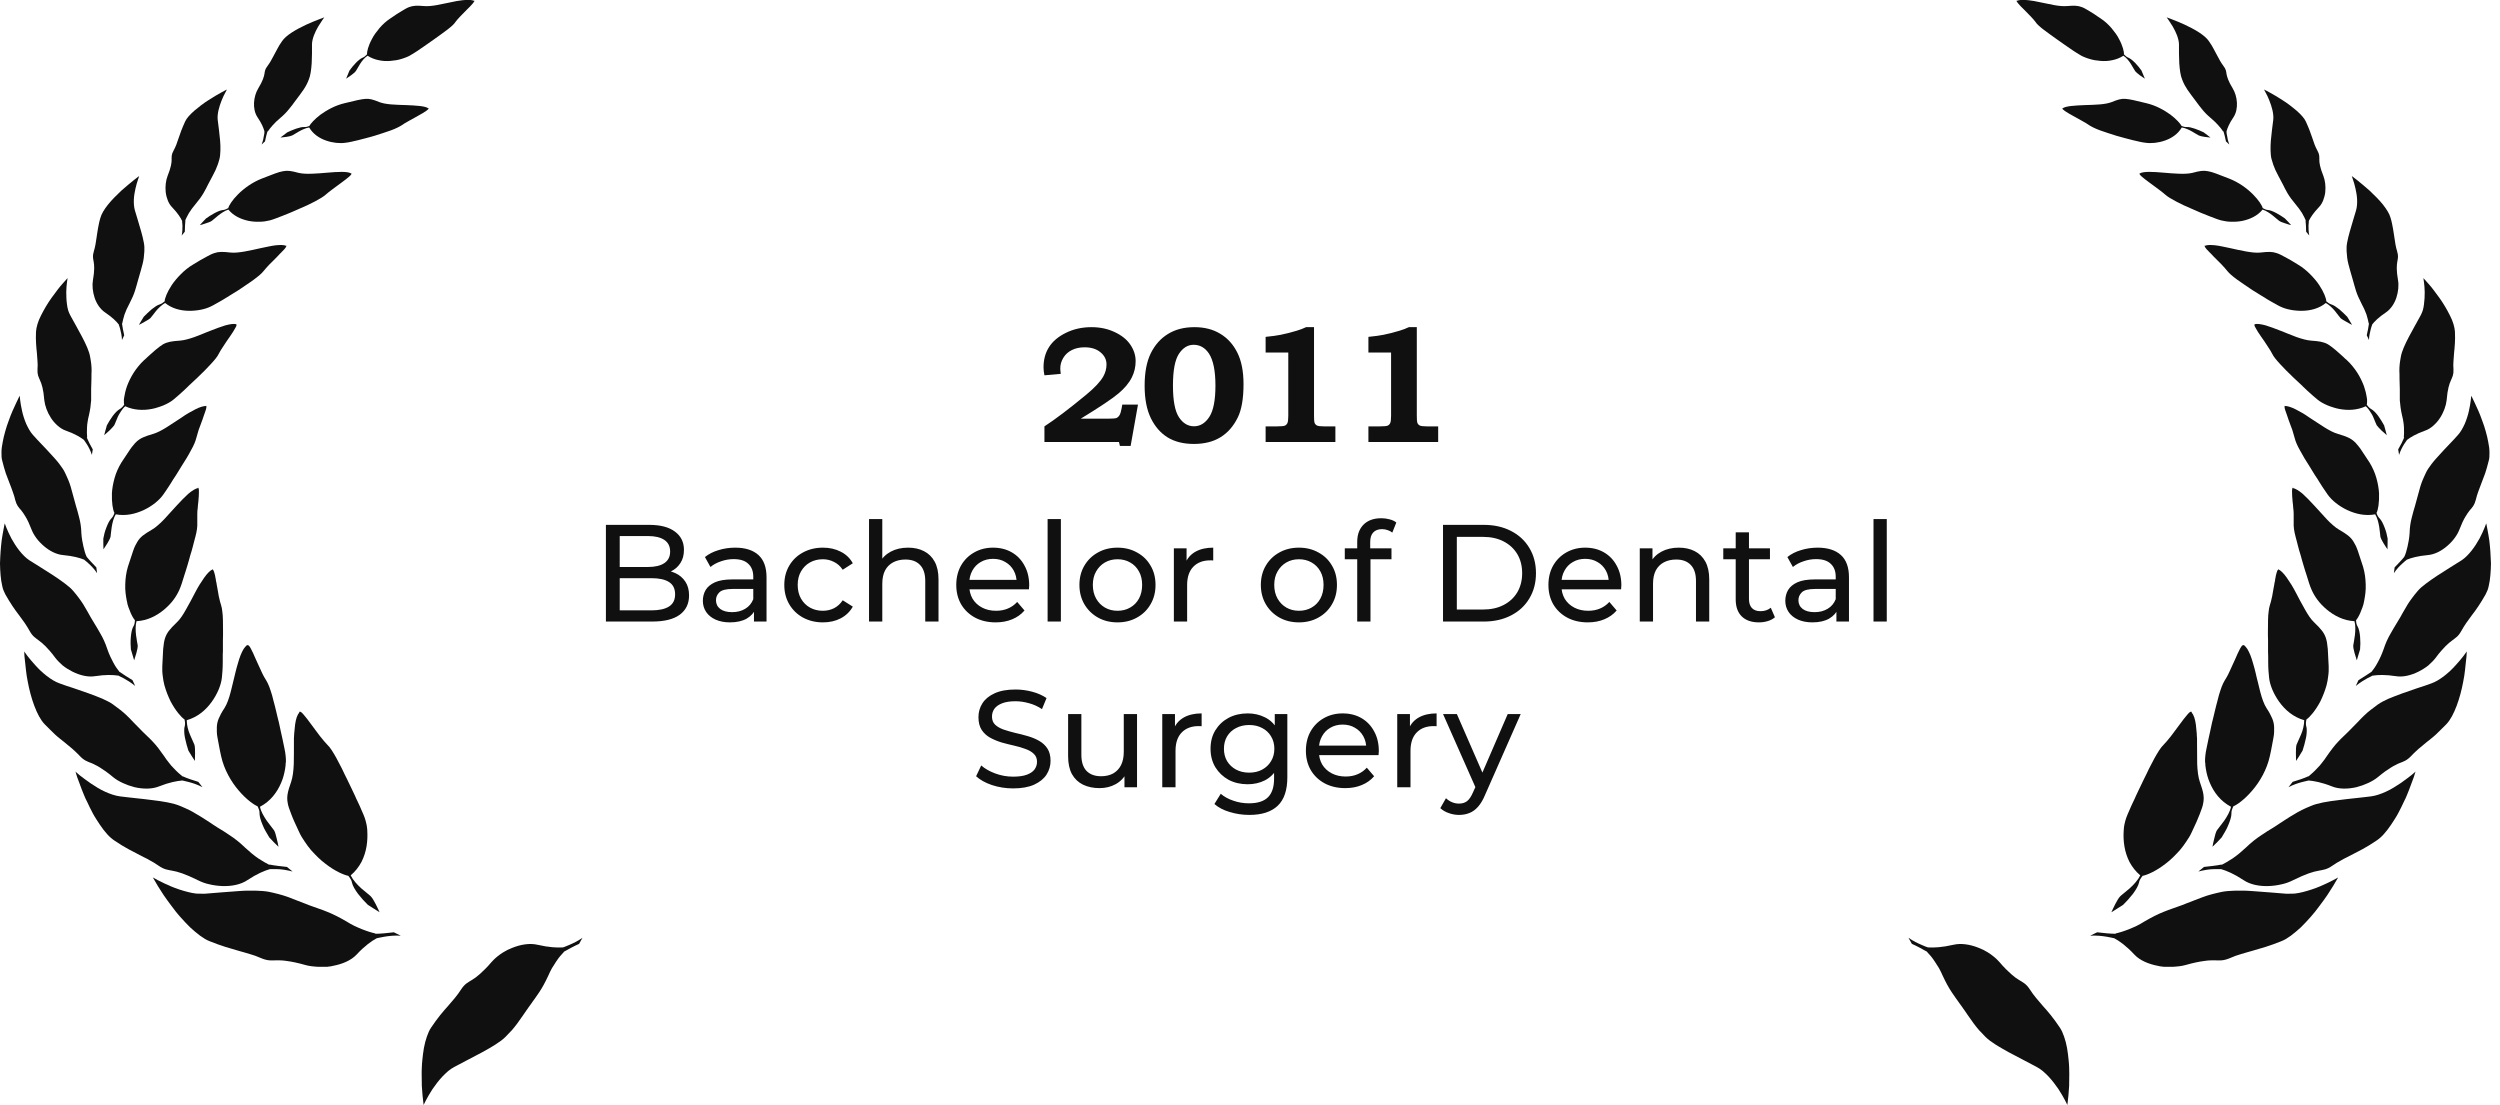 <svg width="181" height="80" viewBox="0 0 181 80" fill="none" xmlns="http://www.w3.org/2000/svg">
<path d="M40.831 68.915C40.745 69.001 40.649 69.108 40.552 69.226C40.456 69.344 40.359 69.473 40.262 69.623C40.166 69.763 40.069 69.924 39.962 70.095C39.865 70.267 39.779 70.45 39.694 70.643C39.468 71.126 39.254 71.523 39.028 71.855C38.91 72.016 38.814 72.177 38.717 72.306C38.62 72.445 38.524 72.564 38.449 72.682C38.395 72.757 38.331 72.843 38.277 72.918C38.224 72.993 38.181 73.068 38.127 73.132C38.03 73.272 37.944 73.4 37.869 73.508C37.708 73.744 37.569 73.926 37.451 74.098C37.322 74.27 37.204 74.42 37.065 74.581C37 74.656 36.925 74.731 36.839 74.817C36.764 74.892 36.678 74.989 36.592 75.075C36.41 75.257 36.163 75.439 35.873 75.622C35.798 75.665 35.723 75.718 35.648 75.761C35.573 75.804 35.498 75.858 35.412 75.901C35.251 75.998 35.09 76.083 34.918 76.18C34.575 76.362 34.21 76.555 33.877 76.727C33.534 76.91 33.201 77.081 32.901 77.242C32.751 77.317 32.6 77.425 32.45 77.543C32.311 77.661 32.171 77.8 32.032 77.94C31.763 78.23 31.517 78.551 31.313 78.852C30.916 79.464 30.669 80 30.669 80C30.669 80 30.637 79.743 30.594 79.335C30.572 79.131 30.561 78.884 30.54 78.616C30.54 78.348 30.529 78.058 30.529 77.747C30.529 77.596 30.529 77.435 30.54 77.275C30.54 77.114 30.561 76.963 30.572 76.802C30.604 76.491 30.637 76.169 30.69 75.879C30.744 75.579 30.819 75.3 30.905 75.053C30.991 74.806 31.087 74.581 31.205 74.409C31.441 74.055 31.656 73.765 31.86 73.508C32.064 73.25 32.257 73.036 32.439 72.832C32.622 72.628 32.772 72.435 32.933 72.252C33.094 72.059 33.233 71.866 33.373 71.651C33.652 71.222 33.867 71.136 34.178 70.943C34.339 70.847 34.511 70.728 34.736 70.525C34.961 70.321 35.251 70.052 35.594 69.645C35.68 69.548 35.777 69.451 35.884 69.355C35.991 69.258 36.109 69.172 36.238 69.076C36.367 68.99 36.496 68.904 36.646 68.829C36.71 68.786 36.785 68.754 36.861 68.722C36.936 68.69 37.011 68.657 37.086 68.625C37.698 68.378 38.352 68.271 38.91 68.4C39.736 68.593 40.327 68.615 40.724 68.593C40.724 68.593 40.734 68.593 40.756 68.593C40.777 68.593 40.81 68.572 40.853 68.561C40.938 68.529 41.056 68.486 41.196 68.421C41.475 68.303 41.84 68.132 42.172 67.895C42.097 68.024 42.011 68.174 41.926 68.335C41.743 68.421 41.529 68.518 41.336 68.625C41.142 68.733 40.96 68.829 40.831 68.904H40.81L40.831 68.926V68.915Z" fill="#101010"/>
<path d="M27.183 67.584C27.054 67.552 26.904 67.519 26.742 67.466C26.582 67.412 26.41 67.358 26.227 67.283C26.045 67.208 25.863 67.133 25.659 67.036C25.465 66.94 25.272 66.832 25.069 66.704C24.553 66.403 24.103 66.178 23.695 66.017C23.491 65.942 23.309 65.856 23.126 65.802C22.954 65.738 22.794 65.684 22.643 65.631C22.536 65.588 22.439 65.555 22.343 65.523C22.246 65.48 22.16 65.448 22.075 65.416C21.903 65.352 21.742 65.287 21.602 65.234C21.313 65.115 21.066 65.03 20.851 64.944C20.626 64.869 20.422 64.794 20.197 64.74C20.089 64.708 19.971 64.686 19.853 64.654C19.735 64.622 19.606 64.6 19.467 64.568C19.188 64.515 18.855 64.493 18.48 64.482H17.889C17.686 64.482 17.482 64.504 17.267 64.515C16.849 64.547 16.409 64.579 15.99 64.611C15.572 64.643 15.164 64.676 14.799 64.708C14.616 64.708 14.423 64.708 14.219 64.697C14.015 64.676 13.812 64.633 13.597 64.579C13.178 64.472 12.749 64.332 12.374 64.171C11.633 63.86 11.065 63.527 11.065 63.527C11.065 63.527 11.204 63.774 11.429 64.15C11.547 64.343 11.687 64.558 11.848 64.804C12.009 65.04 12.202 65.309 12.406 65.577C12.502 65.706 12.61 65.845 12.717 65.985C12.824 66.124 12.942 66.253 13.05 66.382C13.275 66.639 13.522 66.897 13.758 67.133C14.005 67.358 14.241 67.562 14.488 67.745C14.724 67.916 14.949 68.056 15.174 68.142C15.604 68.313 15.99 68.453 16.333 68.56C16.677 68.668 16.988 68.753 17.278 68.839C17.567 68.914 17.825 69 18.093 69.075C18.351 69.15 18.608 69.236 18.866 69.354C19.392 69.58 19.639 69.537 20.036 69.526C20.229 69.526 20.465 69.526 20.797 69.58C21.13 69.623 21.549 69.708 22.117 69.869C22.257 69.912 22.407 69.934 22.557 69.955C22.718 69.977 22.879 69.987 23.051 69.998H23.566C23.652 69.998 23.738 69.998 23.824 69.977C23.91 69.977 23.995 69.955 24.081 69.934C24.779 69.805 25.423 69.537 25.82 69.108C26.41 68.474 26.914 68.12 27.279 67.927C27.279 67.927 27.29 67.927 27.322 67.916C27.354 67.916 27.386 67.916 27.429 67.895C27.526 67.873 27.655 67.852 27.816 67.82C28.138 67.766 28.578 67.713 29.017 67.745C28.867 67.669 28.696 67.584 28.513 67.498C28.309 67.519 28.041 67.552 27.805 67.573C27.569 67.594 27.333 67.605 27.183 67.605H27.161L27.183 67.584Z" fill="#101010"/>
<path d="M19.499 62.616C19.274 62.498 18.995 62.348 18.694 62.144C18.394 61.94 18.083 61.682 17.761 61.382C17.364 60.996 16.988 60.706 16.645 60.481C16.312 60.245 16.012 60.073 15.765 59.922C15.679 59.869 15.593 59.815 15.518 59.762C15.443 59.708 15.357 59.665 15.293 59.611C15.142 59.515 15.014 59.429 14.896 59.354C14.649 59.193 14.445 59.064 14.252 58.957C13.876 58.721 13.543 58.56 13.05 58.356C12.556 58.141 11.826 58.023 11.022 57.927C10.624 57.873 10.217 57.83 9.82 57.787C9.616 57.766 9.423 57.744 9.24 57.723C9.047 57.701 8.865 57.68 8.693 57.658C8.35 57.615 7.974 57.487 7.598 57.315C7.416 57.229 7.223 57.133 7.051 57.025C6.879 56.918 6.708 56.81 6.547 56.703C6.236 56.489 5.957 56.274 5.763 56.124C5.667 56.049 5.592 55.974 5.538 55.931C5.484 55.888 5.463 55.855 5.463 55.855C5.463 55.855 5.484 55.92 5.517 56.038C5.549 56.156 5.602 56.317 5.678 56.51C5.753 56.703 5.838 56.939 5.935 57.197C5.989 57.326 6.042 57.454 6.096 57.594C6.15 57.733 6.214 57.873 6.289 58.012C6.418 58.302 6.568 58.592 6.718 58.882C6.794 59.021 6.879 59.171 6.965 59.3C7.051 59.44 7.137 59.568 7.223 59.697C7.394 59.955 7.577 60.191 7.759 60.395C7.942 60.599 8.135 60.76 8.317 60.878C9.036 61.371 9.627 61.65 10.12 61.908C10.238 61.972 10.356 62.037 10.474 62.09C10.592 62.144 10.71 62.208 10.818 62.273C11.043 62.391 11.258 62.52 11.472 62.67C11.902 62.97 12.138 62.97 12.502 63.045C12.867 63.11 13.361 63.249 14.338 63.732C14.574 63.85 14.842 63.957 15.153 64.022C15.464 64.097 15.786 64.14 16.119 64.151C16.773 64.172 17.439 64.043 17.911 63.721C18.608 63.26 19.156 63.035 19.531 62.927H20.057C20.368 62.927 20.776 62.992 21.184 63.099C21.066 63.002 20.926 62.884 20.776 62.766C20.379 62.723 19.8 62.659 19.521 62.595H19.499V62.616Z" fill="#101010"/>
<path d="M13.21 56.209C13.027 56.059 12.802 55.866 12.577 55.619C12.523 55.555 12.459 55.49 12.394 55.426C12.341 55.362 12.276 55.286 12.223 55.211C12.104 55.061 11.986 54.911 11.879 54.739C11.589 54.321 11.321 53.967 11.053 53.688C10.924 53.548 10.795 53.419 10.677 53.312C10.559 53.194 10.452 53.097 10.355 53.001C10.076 52.722 9.851 52.496 9.669 52.303C9.486 52.11 9.325 51.938 9.175 51.799C8.874 51.509 8.595 51.305 8.188 51.005C7.984 50.855 7.715 50.726 7.415 50.586C7.265 50.522 7.093 50.458 6.932 50.393C6.771 50.329 6.589 50.264 6.417 50.2C6.063 50.071 5.698 49.953 5.333 49.824C5.151 49.76 4.979 49.706 4.807 49.653C4.636 49.588 4.475 49.535 4.324 49.481C4.013 49.374 3.702 49.181 3.391 48.944C3.241 48.826 3.09 48.698 2.951 48.569C2.811 48.44 2.683 48.301 2.565 48.172C2.318 47.904 2.114 47.657 1.974 47.474C1.899 47.378 1.846 47.303 1.813 47.249C1.781 47.195 1.76 47.163 1.76 47.163V47.335C1.76 47.453 1.781 47.614 1.803 47.807C1.824 48 1.846 48.247 1.878 48.505C1.91 48.762 1.942 49.052 2.007 49.342C2.221 50.511 2.661 51.842 3.23 52.432C3.52 52.733 3.777 52.969 4.003 53.194C4.067 53.248 4.121 53.301 4.174 53.344C4.228 53.387 4.292 53.441 4.346 53.484C4.453 53.569 4.561 53.655 4.668 53.741C4.872 53.902 5.054 54.063 5.237 54.213C5.322 54.288 5.408 54.374 5.494 54.45C5.58 54.535 5.666 54.61 5.752 54.707C6.095 55.072 6.31 55.126 6.632 55.254C6.718 55.286 6.803 55.329 6.9 55.383C6.997 55.426 7.115 55.49 7.233 55.566C7.479 55.716 7.791 55.93 8.188 56.263C8.563 56.574 9.153 56.843 9.744 56.993C10.355 57.132 10.989 57.143 11.504 56.939C12.255 56.639 12.813 56.542 13.178 56.51H13.21C13.21 56.51 13.264 56.521 13.306 56.531C13.392 56.553 13.51 56.574 13.661 56.617C13.95 56.692 14.315 56.81 14.659 56.993C14.573 56.875 14.476 56.746 14.358 56.606C14.176 56.553 13.961 56.478 13.757 56.413C13.65 56.381 13.553 56.338 13.467 56.306C13.382 56.274 13.306 56.242 13.242 56.209H13.21Z" fill="#101010"/>
<path d="M8.66 48.655C8.596 48.569 8.52 48.472 8.435 48.354C8.359 48.247 8.284 48.118 8.209 47.979C8.059 47.711 7.909 47.389 7.78 47.024C7.63 46.562 7.458 46.197 7.276 45.886C7.179 45.725 7.104 45.586 7.029 45.457C6.954 45.328 6.879 45.21 6.814 45.103C6.718 44.953 6.632 44.802 6.557 44.674C6.514 44.609 6.482 44.545 6.449 44.48C6.417 44.427 6.385 44.362 6.353 44.309C6.224 44.083 6.127 43.912 6.02 43.74C5.913 43.579 5.816 43.429 5.698 43.279C5.645 43.203 5.58 43.128 5.516 43.042C5.451 42.967 5.387 42.882 5.312 42.796C5.162 42.613 4.947 42.431 4.7 42.248C4.571 42.152 4.443 42.055 4.303 41.959C4.164 41.862 4.024 41.766 3.874 41.669C3.294 41.283 2.64 40.896 2.125 40.564C1.62 40.231 1.148 39.576 0.826 38.986C0.515 38.396 0.343 37.892 0.343 37.892C0.343 37.892 0.29 38.117 0.225 38.492C0.193 38.675 0.15 38.9 0.118 39.147C0.086 39.394 0.064 39.662 0.043 39.931C0.021 40.209 0.011 40.499 0 40.789C0 41.079 0.021 41.368 0.043 41.648C0.064 41.926 0.107 42.184 0.161 42.42C0.182 42.538 0.215 42.645 0.258 42.753C0.3 42.849 0.343 42.946 0.386 43.032C0.762 43.697 1.084 44.158 1.384 44.545C1.685 44.942 1.921 45.275 2.146 45.682C2.372 46.09 2.565 46.176 2.822 46.38C2.951 46.476 3.101 46.594 3.294 46.788C3.477 46.981 3.724 47.238 4.003 47.625C4.142 47.807 4.325 47.989 4.529 48.172C4.743 48.344 5.001 48.505 5.258 48.633C5.784 48.891 6.364 49.041 6.879 48.955C7.641 48.837 8.188 48.859 8.531 48.912C8.531 48.912 8.542 48.912 8.563 48.912C8.585 48.912 8.617 48.934 8.649 48.955C8.724 48.987 8.821 49.041 8.95 49.105C9.068 49.17 9.207 49.256 9.347 49.342C9.486 49.438 9.636 49.535 9.787 49.664C9.733 49.535 9.669 49.406 9.594 49.245C9.293 49.063 8.875 48.794 8.66 48.644V48.655Z" fill="#101010"/>
<path d="M6.267 40.295C6.181 40.113 6.106 39.866 6.042 39.577C5.977 39.287 5.913 38.965 5.891 38.611C5.881 38.16 5.816 37.785 5.73 37.462C5.688 37.302 5.645 37.151 5.612 37.012C5.57 36.872 5.537 36.754 5.505 36.647C5.323 35.992 5.215 35.585 5.119 35.241C5.065 35.069 5.012 34.908 4.947 34.758C4.883 34.597 4.797 34.426 4.711 34.233C4.625 34.039 4.475 33.825 4.303 33.599C4.217 33.481 4.121 33.374 4.014 33.245C3.906 33.127 3.799 33.009 3.692 32.891C3.262 32.408 2.758 31.915 2.382 31.485C2.189 31.271 2.039 30.992 1.9 30.691C1.771 30.391 1.663 30.058 1.599 29.758C1.46 29.157 1.427 28.652 1.427 28.652C1.427 28.652 1.32 28.846 1.17 29.178C1.02 29.5 0.805 29.951 0.633 30.455C0.537 30.702 0.451 30.97 0.376 31.238C0.301 31.496 0.236 31.775 0.193 32.022C0.14 32.279 0.107 32.526 0.107 32.752C0.107 32.977 0.107 33.181 0.161 33.352C0.247 33.707 0.333 33.996 0.419 34.265C0.515 34.522 0.601 34.758 0.687 34.973C0.773 35.188 0.848 35.381 0.912 35.574C0.977 35.767 1.052 35.96 1.095 36.175C1.202 36.593 1.341 36.722 1.535 36.947C1.631 37.066 1.728 37.205 1.857 37.42C1.985 37.634 2.125 37.924 2.286 38.343C2.361 38.536 2.479 38.75 2.629 38.954C2.779 39.158 2.973 39.362 3.176 39.534C3.584 39.888 4.078 40.145 4.572 40.188C5.291 40.253 5.784 40.392 6.095 40.521L6.117 40.542C6.117 40.542 6.16 40.575 6.181 40.596C6.246 40.639 6.321 40.714 6.417 40.8C6.61 40.972 6.836 41.208 7.029 41.497C7.007 41.369 6.997 41.229 6.975 41.079C6.75 40.843 6.428 40.51 6.278 40.317V40.295H6.267Z" fill="#101010"/>
<path d="M6.31 31.668C6.288 31.475 6.288 31.238 6.299 30.97C6.299 30.831 6.32 30.691 6.342 30.541C6.363 30.391 6.396 30.23 6.438 30.069C6.492 29.865 6.514 29.672 6.546 29.489C6.567 29.307 6.589 29.146 6.599 28.985C6.599 28.824 6.599 28.684 6.599 28.556V28.191C6.61 27.88 6.621 27.622 6.621 27.407C6.621 27.182 6.621 27 6.632 26.839C6.632 26.506 6.599 26.227 6.524 25.83C6.46 25.433 6.224 24.929 5.945 24.392C5.666 23.855 5.344 23.308 5.097 22.847C5.033 22.729 4.979 22.6 4.936 22.471C4.893 22.332 4.872 22.192 4.85 22.042C4.807 21.741 4.797 21.43 4.797 21.151C4.797 20.872 4.829 20.615 4.85 20.432C4.872 20.25 4.893 20.132 4.893 20.132C4.893 20.132 4.754 20.282 4.528 20.54C4.303 20.786 4.035 21.151 3.745 21.548C3.455 21.945 3.187 22.407 2.972 22.836C2.747 23.265 2.629 23.695 2.607 24.017C2.575 24.66 2.629 25.143 2.672 25.562C2.693 25.766 2.704 25.959 2.715 26.152C2.726 26.345 2.736 26.527 2.715 26.731C2.693 27.128 2.79 27.279 2.897 27.536C3.015 27.794 3.144 28.159 3.208 28.974C3.251 29.371 3.423 29.854 3.691 30.262C3.82 30.466 3.992 30.659 4.174 30.82C4.357 30.981 4.561 31.11 4.786 31.185C5.419 31.41 5.827 31.657 6.063 31.839L6.084 31.861C6.084 31.861 6.106 31.893 6.127 31.925C6.17 31.979 6.224 32.065 6.288 32.161C6.417 32.365 6.556 32.633 6.653 32.934C6.675 32.816 6.696 32.687 6.717 32.537C6.642 32.408 6.556 32.247 6.471 32.086C6.396 31.936 6.331 31.786 6.288 31.689L6.299 31.668H6.31Z" fill="#101010"/>
<path d="M8.853 23.404C8.885 23.232 8.939 23.007 9.014 22.771C9.1 22.524 9.218 22.267 9.368 21.988C9.551 21.633 9.69 21.322 9.776 21.043C9.873 20.764 9.916 20.528 9.98 20.335C10.141 19.777 10.248 19.412 10.323 19.112C10.399 18.811 10.431 18.553 10.452 18.189V17.888C10.452 17.781 10.431 17.663 10.409 17.545C10.366 17.309 10.302 17.051 10.227 16.783C10.152 16.515 10.066 16.236 9.991 15.978C9.905 15.71 9.83 15.463 9.765 15.227C9.701 15.002 9.68 14.723 9.69 14.454C9.701 14.175 9.755 13.896 9.808 13.649C9.862 13.392 9.937 13.167 9.991 13.006C10.012 12.931 10.044 12.855 10.055 12.812C10.077 12.77 10.077 12.748 10.077 12.748C10.077 12.748 9.916 12.855 9.68 13.049C9.443 13.242 9.111 13.51 8.778 13.81C8.445 14.122 8.102 14.465 7.823 14.808C7.544 15.162 7.34 15.495 7.265 15.785C7.179 16.064 7.136 16.322 7.093 16.547C7.05 16.772 7.029 16.976 6.997 17.159C6.943 17.534 6.9 17.856 6.793 18.199C6.686 18.553 6.739 18.704 6.782 18.951C6.825 19.197 6.857 19.552 6.728 20.292C6.664 20.646 6.707 21.118 6.847 21.547C6.986 21.977 7.254 22.384 7.608 22.621C8.134 22.975 8.435 23.275 8.606 23.501V23.522C8.606 23.522 8.617 23.565 8.628 23.586C8.649 23.651 8.682 23.737 8.703 23.833C8.757 24.037 8.821 24.316 8.832 24.617C8.875 24.509 8.928 24.402 8.993 24.273C8.928 23.994 8.853 23.619 8.832 23.415H8.853V23.404Z" fill="#101010"/>
<path d="M13.403 15.968C13.467 15.818 13.564 15.624 13.682 15.42C13.811 15.216 13.972 14.991 14.165 14.766C14.283 14.626 14.39 14.487 14.487 14.358C14.583 14.229 14.658 14.101 14.733 13.982C14.873 13.746 14.97 13.543 15.056 13.371C15.313 12.877 15.485 12.577 15.603 12.319C15.721 12.051 15.807 11.825 15.893 11.493C15.935 11.332 15.946 11.128 15.957 10.903V10.549C15.957 10.431 15.946 10.302 15.935 10.173C15.893 9.669 15.817 9.132 15.764 8.692C15.71 8.252 15.871 7.705 16.053 7.254C16.139 7.029 16.236 6.846 16.311 6.707C16.386 6.567 16.429 6.481 16.429 6.481C16.429 6.481 16.268 6.557 16.021 6.696C15.774 6.825 15.442 7.029 15.088 7.254C14.916 7.361 14.733 7.49 14.562 7.619C14.39 7.748 14.229 7.887 14.068 8.016C13.768 8.284 13.51 8.553 13.403 8.799C13.178 9.293 13.038 9.669 12.931 10.001C12.823 10.334 12.727 10.613 12.566 10.903C12.405 11.192 12.426 11.343 12.426 11.568C12.426 11.793 12.383 12.115 12.126 12.759C12.008 13.07 11.954 13.489 11.997 13.907C12.019 14.111 12.072 14.315 12.147 14.508C12.223 14.701 12.33 14.873 12.469 15.013C12.866 15.431 13.081 15.764 13.188 16V16.086C13.188 16.139 13.199 16.225 13.21 16.322C13.21 16.515 13.21 16.783 13.156 17.052C13.22 16.966 13.296 16.869 13.381 16.773C13.381 16.515 13.403 16.15 13.424 15.957L13.403 15.968Z" fill="#101010"/>
<path d="M19.39 9.519C19.476 9.39 19.594 9.229 19.744 9.068C19.819 8.982 19.905 8.896 19.991 8.811C20.088 8.725 20.184 8.639 20.292 8.542C20.56 8.317 20.764 8.102 20.925 7.898C21.086 7.705 21.215 7.534 21.322 7.383C21.472 7.179 21.601 7.008 21.708 6.868C21.815 6.729 21.901 6.6 21.976 6.493C22.127 6.267 22.234 6.074 22.352 5.774C22.481 5.473 22.534 5.044 22.567 4.572C22.577 4.336 22.588 4.089 22.588 3.864C22.588 3.638 22.588 3.402 22.588 3.198C22.599 2.79 22.813 2.308 23.039 1.921C23.264 1.546 23.479 1.256 23.479 1.256C23.479 1.256 23.318 1.31 23.082 1.406C22.835 1.503 22.502 1.631 22.159 1.792C21.815 1.953 21.44 2.147 21.129 2.35C20.817 2.554 20.56 2.769 20.42 2.984C20.345 3.091 20.292 3.187 20.227 3.273C20.174 3.37 20.12 3.456 20.077 3.542C19.98 3.713 19.905 3.864 19.83 4.003C19.68 4.293 19.551 4.529 19.369 4.776C19.176 5.022 19.176 5.162 19.143 5.366C19.101 5.58 19.025 5.859 18.693 6.407C18.532 6.675 18.414 7.04 18.392 7.426C18.371 7.813 18.446 8.199 18.65 8.499C18.95 8.939 19.079 9.272 19.143 9.497V9.583C19.143 9.637 19.133 9.712 19.111 9.798C19.09 9.98 19.036 10.227 18.939 10.463C19.015 10.399 19.101 10.324 19.186 10.238C19.229 10.002 19.315 9.669 19.369 9.497L19.38 9.519H19.39Z" fill="#101010"/>
<path d="M21.677 51.573C21.602 51.659 21.538 51.777 21.484 51.927C21.43 52.078 21.398 52.249 21.366 52.453C21.344 52.646 21.323 52.872 21.301 53.097C21.301 53.215 21.291 53.333 21.28 53.451V53.816C21.28 54.32 21.28 54.846 21.269 55.329C21.248 55.812 21.194 56.273 21.076 56.617C20.829 57.314 20.743 57.668 20.829 58.13C20.861 58.355 20.958 58.613 21.087 58.945C21.151 59.117 21.226 59.3 21.323 59.514C21.419 59.729 21.527 59.965 21.655 60.233C21.709 60.351 21.774 60.48 21.838 60.587C21.902 60.695 21.977 60.813 22.053 60.92C22.192 61.135 22.353 61.349 22.514 61.542C22.686 61.736 22.857 61.907 23.029 62.079C23.115 62.165 23.201 62.24 23.287 62.315C23.372 62.39 23.469 62.455 23.555 62.53C24.252 63.077 24.918 63.356 25.218 63.41C25.347 63.571 25.465 63.742 25.486 63.914C25.529 64.118 25.701 64.418 25.916 64.708C26.141 64.998 26.409 65.298 26.635 65.513C26.935 65.695 27.214 65.878 27.483 66.049C27.375 65.813 27.064 65.116 26.849 64.901C26.753 64.794 26.463 64.59 26.163 64.322C25.862 64.053 25.551 63.71 25.39 63.377C25.733 63.088 25.98 62.755 26.173 62.401C26.356 62.036 26.474 61.66 26.538 61.274C26.602 60.888 26.613 60.512 26.592 60.158C26.592 60.072 26.581 59.986 26.57 59.901C26.56 59.815 26.549 59.729 26.527 59.654C26.495 59.493 26.452 59.343 26.399 59.192C26.345 59.053 26.281 58.881 26.184 58.677C26.098 58.473 26.002 58.248 25.884 58.012C25.83 57.894 25.765 57.776 25.712 57.636C25.648 57.508 25.594 57.379 25.529 57.25C25.401 56.982 25.272 56.724 25.143 56.445C25.014 56.177 24.875 55.919 24.757 55.651C24.628 55.394 24.499 55.147 24.381 54.932C24.252 54.707 24.145 54.503 24.027 54.331C23.92 54.159 23.802 54.02 23.694 53.913C23.566 53.784 23.383 53.569 23.179 53.312C22.975 53.054 22.761 52.743 22.546 52.464C22.342 52.185 22.149 51.927 21.988 51.745C21.945 51.702 21.913 51.659 21.881 51.627C21.849 51.595 21.817 51.573 21.795 51.552C21.741 51.52 21.698 51.509 21.666 51.552V51.584L21.677 51.573Z" fill="#101010"/>
<path d="M17.899 46.69C17.813 46.755 17.727 46.862 17.642 46.98C17.556 47.109 17.491 47.27 17.416 47.442C17.352 47.624 17.277 47.817 17.223 48.032C17.159 48.246 17.094 48.472 17.041 48.708C16.987 48.944 16.933 49.18 16.869 49.416C16.837 49.534 16.815 49.652 16.783 49.77C16.751 49.888 16.719 50.006 16.697 50.114C16.579 50.564 16.44 50.972 16.247 51.273C16.15 51.423 16.064 51.552 16 51.68C15.935 51.798 15.882 51.916 15.839 52.013C15.753 52.217 15.71 52.41 15.699 52.635V52.99C15.699 53.118 15.721 53.269 15.753 53.44C15.785 53.612 15.817 53.794 15.86 54.009C15.882 54.116 15.903 54.234 15.925 54.352C15.946 54.481 15.978 54.61 16.01 54.749C16.225 55.726 16.74 56.606 17.287 57.239C17.824 57.872 18.382 58.269 18.65 58.377C18.693 58.462 18.725 58.559 18.758 58.645C18.779 58.731 18.8 58.816 18.79 58.902C18.79 59.106 18.876 59.407 19.015 59.729C19.047 59.804 19.09 59.89 19.122 59.975C19.165 60.051 19.208 60.126 19.251 60.212C19.337 60.362 19.423 60.512 19.498 60.63C19.616 60.748 19.723 60.866 19.831 60.984C19.938 61.092 20.056 61.199 20.163 61.306C20.142 61.188 20.099 60.952 20.035 60.716C19.981 60.48 19.916 60.233 19.841 60.115C19.799 60.061 19.734 59.965 19.637 59.847C19.541 59.729 19.434 59.589 19.326 59.439C19.112 59.128 18.886 58.752 18.822 58.409C19.584 58.012 20.067 57.357 20.357 56.67C20.507 56.327 20.593 55.973 20.646 55.64C20.657 55.554 20.668 55.479 20.678 55.393C20.678 55.318 20.678 55.232 20.7 55.157C20.7 54.996 20.7 54.846 20.678 54.706C20.668 54.567 20.636 54.385 20.593 54.181C20.55 53.977 20.507 53.741 20.453 53.505C20.421 53.376 20.399 53.258 20.367 53.118C20.357 53.054 20.335 52.99 20.324 52.925C20.314 52.861 20.292 52.786 20.281 52.721C20.228 52.453 20.163 52.174 20.088 51.895C20.056 51.755 20.024 51.616 19.992 51.487C19.959 51.348 19.927 51.219 19.895 51.09C19.831 50.833 19.756 50.586 19.702 50.35C19.637 50.124 19.562 49.91 19.498 49.727C19.423 49.545 19.358 49.395 19.283 49.277C19.241 49.212 19.187 49.116 19.122 49.008C19.09 48.955 19.058 48.89 19.026 48.826C18.994 48.761 18.962 48.697 18.929 48.622C18.8 48.343 18.661 48.021 18.521 47.731C18.393 47.431 18.275 47.163 18.167 46.969C18.114 46.873 18.071 46.798 18.028 46.755C17.985 46.712 17.953 46.701 17.921 46.723L17.899 46.69Z" fill="#101010"/>
<path d="M15.399 41.218C15.205 41.304 15.002 41.519 14.787 41.819C14.572 42.12 14.336 42.495 14.132 42.892C14.025 43.096 13.918 43.3 13.81 43.504C13.692 43.708 13.585 43.912 13.478 44.105C13.263 44.491 13.038 44.845 12.78 45.081C12.276 45.564 12.072 45.822 11.943 46.219C11.879 46.423 11.847 46.659 11.814 46.981C11.793 47.303 11.782 47.7 11.75 48.236V48.59C11.75 48.708 11.771 48.827 11.782 48.934C11.804 49.159 11.847 49.385 11.9 49.599C12.018 50.028 12.179 50.425 12.351 50.779C12.533 51.123 12.726 51.413 12.909 51.638C12.995 51.745 13.081 51.842 13.156 51.917C13.231 51.992 13.306 52.046 13.36 52.089C13.403 52.271 13.413 52.454 13.37 52.604C13.338 52.7 13.338 52.818 13.338 52.958C13.338 53.097 13.36 53.258 13.392 53.419C13.456 53.741 13.553 54.074 13.639 54.342C13.682 54.407 13.714 54.471 13.757 54.535C13.8 54.6 13.843 54.664 13.875 54.729C13.95 54.857 14.036 54.975 14.111 55.093C14.111 54.868 14.154 54.192 14.079 53.924C14.036 53.806 13.896 53.527 13.757 53.194C13.682 53.033 13.628 52.851 13.585 52.668C13.542 52.486 13.521 52.303 13.521 52.142C14.315 51.917 14.905 51.402 15.323 50.822C15.742 50.243 16.01 49.588 16.064 49.063C16.096 48.794 16.128 48.376 16.128 47.914V47.55C16.128 47.421 16.128 47.292 16.139 47.163V46.369C16.16 45.833 16.139 45.328 16.139 44.877C16.139 44.652 16.117 44.448 16.096 44.276C16.075 44.094 16.053 43.944 16.01 43.826C15.957 43.686 15.903 43.44 15.838 43.16C15.785 42.882 15.742 42.559 15.678 42.259C15.678 42.216 15.678 42.184 15.656 42.152C15.656 42.12 15.645 42.077 15.635 42.044C15.635 41.969 15.613 41.905 15.602 41.841C15.581 41.712 15.559 41.594 15.527 41.497C15.474 41.304 15.409 41.186 15.345 41.218H15.399Z" fill="#101010"/>
<path d="M14.359 35.327C14.155 35.37 13.908 35.52 13.64 35.745C13.382 35.981 13.082 36.282 12.781 36.614C12.706 36.7 12.631 36.786 12.556 36.861C12.481 36.947 12.406 37.033 12.331 37.108C12.18 37.28 12.03 37.441 11.88 37.602C11.73 37.763 11.579 37.902 11.429 38.031C11.354 38.095 11.279 38.16 11.204 38.214C11.129 38.267 11.064 38.31 10.989 38.353C10.421 38.686 10.152 38.879 9.948 39.222C9.895 39.308 9.841 39.405 9.787 39.512C9.766 39.566 9.734 39.619 9.712 39.684C9.691 39.748 9.669 39.812 9.637 39.888C9.541 40.177 9.422 40.542 9.262 41.025C9.133 41.454 9.079 41.894 9.068 42.313V42.624C9.068 42.721 9.09 42.828 9.09 42.924C9.111 43.118 9.143 43.311 9.176 43.482C9.197 43.568 9.219 43.654 9.229 43.74C9.251 43.826 9.283 43.901 9.304 43.976C9.358 44.126 9.412 44.266 9.465 44.384C9.573 44.631 9.68 44.802 9.766 44.899C9.766 45.071 9.734 45.242 9.648 45.371C9.465 45.682 9.422 46.498 9.476 47.013C9.562 47.281 9.637 47.55 9.712 47.807C9.777 47.603 9.991 46.981 9.97 46.723C9.938 46.498 9.712 45.575 9.884 44.974C10.281 44.953 10.646 44.856 10.979 44.706C11.311 44.556 11.612 44.362 11.88 44.137C12.148 43.912 12.384 43.665 12.567 43.418C12.663 43.289 12.738 43.171 12.813 43.042C12.889 42.914 12.942 42.796 12.996 42.678C13.103 42.441 13.221 42.066 13.35 41.637C13.382 41.529 13.414 41.422 13.457 41.304C13.49 41.197 13.533 41.079 13.565 40.95C13.64 40.714 13.704 40.467 13.769 40.231C13.844 39.995 13.919 39.748 13.973 39.523C14.037 39.297 14.08 39.072 14.144 38.868C14.198 38.664 14.241 38.471 14.262 38.299C14.262 38.214 14.284 38.138 14.284 38.063V37.859C14.284 37.72 14.284 37.473 14.284 37.205C14.284 37.065 14.294 36.926 14.316 36.776C14.316 36.625 14.348 36.475 14.359 36.336C14.391 36.046 14.402 35.778 14.402 35.584C14.402 35.402 14.38 35.284 14.305 35.295L14.348 35.327H14.359Z" fill="#101010"/>
<path d="M14.917 29.392C14.724 29.392 14.456 29.478 14.155 29.629C14.005 29.704 13.833 29.8 13.662 29.897C13.49 29.994 13.318 30.111 13.146 30.23C12.417 30.691 11.687 31.249 11.065 31.421C10.453 31.603 10.163 31.721 9.884 31.979C9.809 32.043 9.745 32.118 9.67 32.215C9.627 32.258 9.594 32.301 9.552 32.354C9.509 32.408 9.476 32.462 9.434 32.515C9.273 32.751 9.069 33.063 8.8 33.47C8.575 33.835 8.403 34.221 8.296 34.608C8.189 34.983 8.124 35.359 8.103 35.702C8.081 36.389 8.167 36.926 8.285 37.13C8.242 37.291 8.167 37.43 8.06 37.537C7.931 37.666 7.813 37.902 7.706 38.181C7.652 38.321 7.599 38.471 7.566 38.6C7.534 38.739 7.502 38.879 7.48 38.997C7.48 39.265 7.48 39.523 7.491 39.77C7.609 39.598 7.963 39.083 8.006 38.847C8.038 38.632 8.071 37.741 8.382 37.237C9.112 37.376 9.809 37.205 10.41 36.926C11.022 36.636 11.515 36.228 11.805 35.831C11.837 35.778 11.88 35.724 11.923 35.66C11.966 35.595 12.02 35.531 12.063 35.456C12.159 35.305 12.277 35.144 12.385 34.962C12.438 34.876 12.503 34.779 12.556 34.683C12.621 34.586 12.685 34.49 12.749 34.393C12.878 34.189 13.007 33.985 13.125 33.782C13.254 33.578 13.383 33.374 13.501 33.181C13.619 32.987 13.726 32.794 13.822 32.612C14.026 32.258 14.155 31.947 14.209 31.721C14.241 31.592 14.305 31.378 14.38 31.131C14.466 30.884 14.584 30.605 14.67 30.348C14.692 30.283 14.713 30.219 14.735 30.154C14.756 30.09 14.778 30.036 14.799 29.972C14.842 29.854 14.874 29.757 14.906 29.661C14.96 29.478 14.96 29.371 14.896 29.36L14.917 29.392Z" fill="#101010"/>
<path d="M17.094 23.469C16.922 23.426 16.643 23.469 16.321 23.555C15.999 23.651 15.634 23.791 15.248 23.941C15.151 23.984 15.055 24.016 14.947 24.059C14.851 24.102 14.754 24.145 14.658 24.177C14.464 24.252 14.271 24.328 14.078 24.403C13.885 24.467 13.703 24.531 13.52 24.574C13.348 24.617 13.188 24.649 13.037 24.66C12.436 24.703 12.136 24.746 11.803 24.928C11.642 25.025 11.481 25.154 11.256 25.336C11.149 25.433 11.031 25.54 10.891 25.658C10.827 25.723 10.752 25.787 10.676 25.851C10.601 25.926 10.526 26.002 10.43 26.077C10.279 26.216 10.14 26.366 10.011 26.527C9.947 26.602 9.882 26.688 9.829 26.763C9.775 26.838 9.721 26.924 9.668 27C9.571 27.16 9.475 27.321 9.399 27.482C9.324 27.643 9.249 27.804 9.196 27.955C9.088 28.266 9.024 28.545 8.992 28.77C8.97 28.888 8.959 28.985 8.97 29.081C8.97 29.167 8.97 29.242 8.992 29.296C8.906 29.425 8.799 29.543 8.67 29.618C8.595 29.661 8.509 29.725 8.423 29.811C8.38 29.854 8.337 29.908 8.294 29.951C8.251 30.004 8.208 30.058 8.165 30.111C8.004 30.337 7.843 30.594 7.736 30.798C7.661 31.045 7.607 31.281 7.543 31.506C7.618 31.442 7.768 31.313 7.919 31.174C8.058 31.034 8.208 30.884 8.273 30.788C8.326 30.691 8.412 30.444 8.53 30.176C8.562 30.111 8.595 30.036 8.638 29.972C8.68 29.908 8.723 29.832 8.766 29.768C8.852 29.639 8.949 29.511 9.067 29.414C9.689 29.704 10.376 29.725 10.988 29.607C11.149 29.575 11.288 29.543 11.438 29.489C11.589 29.446 11.728 29.392 11.857 29.339C12.125 29.221 12.361 29.092 12.544 28.942C12.64 28.867 12.748 28.77 12.887 28.652C13.016 28.534 13.166 28.405 13.316 28.266C13.391 28.191 13.477 28.116 13.552 28.04C13.595 28.008 13.627 27.965 13.67 27.922C13.713 27.879 13.756 27.847 13.799 27.804C13.971 27.643 14.143 27.482 14.314 27.321C14.475 27.16 14.658 26.989 14.819 26.828C14.98 26.667 15.13 26.506 15.259 26.366C15.538 26.066 15.752 25.808 15.849 25.594C15.902 25.476 16.031 25.282 16.171 25.068C16.246 24.961 16.321 24.843 16.396 24.724C16.471 24.607 16.557 24.488 16.643 24.37C16.804 24.145 16.943 23.92 17.029 23.759C17.126 23.598 17.158 23.49 17.094 23.48V23.469Z" fill="#101010"/>
<path d="M20.7 17.792C20.539 17.727 20.292 17.727 19.97 17.759C19.809 17.781 19.637 17.802 19.455 17.845C19.273 17.878 19.079 17.92 18.886 17.963C18.5 18.049 18.081 18.146 17.706 18.21C17.33 18.274 16.976 18.317 16.697 18.285C16.128 18.221 15.839 18.21 15.506 18.328C15.334 18.382 15.152 18.478 14.916 18.607C14.798 18.672 14.658 18.747 14.508 18.832C14.358 18.918 14.186 19.026 13.993 19.144C13.821 19.24 13.66 19.358 13.51 19.476C13.36 19.594 13.22 19.723 13.092 19.852C12.834 20.11 12.609 20.378 12.437 20.635C12.265 20.893 12.136 21.14 12.051 21.344C11.965 21.547 11.922 21.719 11.922 21.816C11.815 21.912 11.686 21.998 11.557 22.041C11.482 22.063 11.385 22.105 11.289 22.17C11.192 22.234 11.085 22.309 10.978 22.395C10.774 22.567 10.57 22.771 10.409 22.932C10.344 23.039 10.28 23.136 10.226 23.232C10.173 23.329 10.108 23.425 10.055 23.522C10.14 23.479 10.312 23.393 10.473 23.297C10.645 23.2 10.817 23.104 10.892 23.028C10.967 22.953 11.106 22.749 11.289 22.524C11.471 22.299 11.718 22.073 11.954 21.934C12.448 22.342 13.07 22.492 13.66 22.503C14.251 22.513 14.841 22.395 15.259 22.191C15.367 22.138 15.495 22.073 15.635 21.988C15.785 21.902 15.957 21.816 16.128 21.709C16.311 21.601 16.493 21.483 16.686 21.365C16.88 21.247 17.084 21.118 17.277 21C17.47 20.871 17.663 20.743 17.845 20.614C18.028 20.496 18.21 20.367 18.371 20.249C18.693 20.013 18.951 19.798 19.09 19.616C19.176 19.509 19.316 19.348 19.498 19.154C19.68 18.972 19.895 18.768 20.088 18.564C20.131 18.511 20.185 18.468 20.228 18.414L20.367 18.274C20.453 18.189 20.528 18.103 20.593 18.038C20.711 17.899 20.764 17.792 20.711 17.77V17.792H20.7Z" fill="#101010"/>
<path d="M25.421 12.556C25.153 12.395 24.456 12.437 23.694 12.502C22.942 12.566 22.105 12.641 21.601 12.512C21.086 12.373 20.828 12.33 20.496 12.395C20.152 12.448 19.766 12.62 18.95 12.931C18.242 13.21 17.652 13.65 17.233 14.069C16.815 14.487 16.568 14.884 16.525 15.066C16.396 15.142 16.268 15.195 16.139 15.206C15.828 15.227 15.259 15.571 14.915 15.818C14.84 15.904 14.755 15.979 14.68 16.064C14.604 16.14 14.529 16.226 14.465 16.301C14.551 16.279 14.733 16.236 14.894 16.172C15.066 16.118 15.248 16.054 15.334 15.989C15.495 15.882 16.021 15.335 16.536 15.174C16.901 15.625 17.437 15.871 17.985 15.989C18.253 16.043 18.532 16.064 18.8 16.054C19.058 16.054 19.305 16.011 19.53 15.957C19.744 15.904 20.067 15.775 20.431 15.635C20.807 15.496 21.225 15.313 21.633 15.131C22.052 14.959 22.459 14.766 22.803 14.584C23.146 14.401 23.436 14.229 23.597 14.079C23.694 13.993 23.865 13.854 24.069 13.704C24.273 13.553 24.498 13.382 24.724 13.221C25.164 12.899 25.529 12.609 25.432 12.556H25.421Z" fill="#101010"/>
<path d="M31.012 7.845C30.787 7.673 30.132 7.641 29.413 7.609C28.705 7.587 27.933 7.576 27.471 7.394C27.02 7.212 26.784 7.136 26.462 7.158C26.151 7.179 25.743 7.276 24.96 7.469C24.262 7.63 23.662 7.973 23.211 8.295C22.771 8.628 22.481 8.961 22.395 9.122C22.267 9.175 22.138 9.207 22.02 9.197C21.741 9.175 21.151 9.411 20.796 9.583C20.625 9.712 20.464 9.841 20.303 9.959C20.474 9.948 20.968 9.894 21.151 9.808C21.322 9.733 21.891 9.304 22.385 9.229C22.653 9.69 23.104 10.002 23.597 10.173C24.08 10.345 24.606 10.399 25.024 10.334C25.239 10.313 25.55 10.238 25.915 10.152C26.098 10.109 26.291 10.055 26.495 10.002C26.698 9.948 26.913 9.894 27.117 9.83C27.321 9.766 27.525 9.701 27.718 9.637C27.922 9.572 28.115 9.508 28.287 9.444C28.641 9.315 28.92 9.175 29.102 9.057C29.199 8.982 29.381 8.875 29.596 8.757C29.81 8.639 30.047 8.499 30.272 8.381C30.723 8.134 31.098 7.898 31.023 7.834H31.012V7.845Z" fill="#101010"/>
<path d="M34.339 0.064C34.264 0.032 34.167 0.011 34.06 0H33.684C33.545 0 33.384 0.032 33.223 0.054C33.137 0.054 33.062 0.086 32.965 0.097C32.88 0.118 32.794 0.129 32.708 0.15C32.354 0.225 31.989 0.3 31.645 0.365C31.302 0.429 30.969 0.461 30.712 0.44C30.186 0.397 29.928 0.397 29.617 0.515C29.467 0.569 29.306 0.665 29.091 0.794C28.984 0.858 28.866 0.934 28.727 1.019C28.598 1.116 28.437 1.213 28.265 1.331C28.19 1.384 28.115 1.438 28.04 1.492C27.976 1.545 27.9 1.61 27.836 1.663C27.707 1.781 27.578 1.91 27.471 2.039C27.364 2.168 27.267 2.296 27.171 2.425C27.128 2.49 27.085 2.554 27.042 2.618C26.999 2.683 26.967 2.747 26.935 2.812C26.656 3.316 26.559 3.756 26.57 3.938C26.473 4.046 26.366 4.131 26.259 4.174C26.119 4.228 25.937 4.378 25.765 4.55C25.593 4.732 25.422 4.936 25.303 5.108C25.218 5.312 25.132 5.516 25.057 5.698C25.207 5.602 25.647 5.312 25.765 5.14C25.819 5.065 25.926 4.861 26.065 4.636C26.205 4.41 26.398 4.174 26.613 4.035C26.86 4.196 27.139 4.303 27.418 4.357C27.697 4.421 27.986 4.432 28.265 4.41C28.544 4.389 28.812 4.346 29.049 4.271C29.102 4.25 29.167 4.239 29.22 4.217C29.285 4.196 29.338 4.174 29.392 4.153C29.499 4.11 29.607 4.067 29.692 4.013C29.789 3.96 29.896 3.895 30.025 3.81C30.154 3.734 30.293 3.638 30.444 3.531C30.519 3.477 30.594 3.423 30.68 3.37C30.766 3.316 30.841 3.262 30.927 3.198C31.087 3.08 31.259 2.962 31.431 2.844C31.603 2.726 31.764 2.608 31.924 2.49C32.086 2.372 32.236 2.264 32.375 2.157C32.504 2.05 32.644 1.953 32.74 1.856C32.847 1.76 32.922 1.674 32.976 1.588C33.041 1.492 33.169 1.352 33.319 1.191C33.47 1.03 33.652 0.848 33.813 0.687C33.985 0.526 34.135 0.365 34.232 0.247C34.253 0.215 34.275 0.193 34.296 0.161C34.318 0.14 34.328 0.118 34.339 0.097C34.361 0.054 34.35 0.032 34.339 0.021V0.064Z" fill="#101010"/>
<path d="M76.8 27.066L75.617 27.172C75.573 26.969 75.552 26.775 75.552 26.592C75.552 26.029 75.685 25.541 75.951 25.127C76.216 24.709 76.624 24.365 77.175 24.096C77.73 23.822 78.345 23.686 79.021 23.686C79.642 23.686 80.202 23.805 80.702 24.043C81.206 24.277 81.585 24.582 81.839 24.957C82.093 25.332 82.22 25.727 82.22 26.141C82.22 26.559 82.13 26.949 81.951 27.312C81.751 27.719 81.425 28.111 80.972 28.49C80.523 28.869 79.615 29.477 78.247 30.312H80.216C80.536 30.312 80.74 30.297 80.826 30.266C80.911 30.23 80.986 30.164 81.048 30.066C81.111 29.969 81.163 29.801 81.206 29.562L81.253 29.293H82.39L81.857 32.287H81.083L81.013 32H75.617V30.869C76.409 30.354 77.415 29.592 78.634 28.584C79.259 28.068 79.675 27.623 79.882 27.248C80.034 26.975 80.111 26.688 80.111 26.387C80.111 26.039 79.966 25.746 79.677 25.508C79.392 25.266 79.009 25.145 78.529 25.145C78.173 25.145 77.865 25.211 77.603 25.344C77.341 25.473 77.136 25.658 76.988 25.9C76.839 26.143 76.765 26.398 76.765 26.668C76.765 26.766 76.777 26.898 76.8 27.066ZM86.474 23.686C87.201 23.686 87.826 23.846 88.349 24.166C88.877 24.482 89.289 24.939 89.586 25.537C89.883 26.131 90.031 26.889 90.031 27.811C90.031 28.85 89.894 29.65 89.621 30.213C89.312 30.85 88.894 31.33 88.367 31.654C87.844 31.979 87.199 32.141 86.433 32.141C85.687 32.141 85.056 31.984 84.541 31.672C84.029 31.355 83.623 30.891 83.322 30.277C83.021 29.66 82.871 28.875 82.871 27.922C82.871 26.965 83.019 26.184 83.316 25.578C83.617 24.969 84.033 24.502 84.564 24.178C85.096 23.85 85.732 23.686 86.474 23.686ZM87.998 27.916C87.998 26.846 87.84 26.07 87.523 25.59C87.242 25.172 86.873 24.963 86.416 24.963C85.994 24.963 85.638 25.184 85.349 25.625C85.064 26.066 84.922 26.83 84.922 27.916C84.922 29.002 85.066 29.766 85.355 30.207C85.644 30.645 86.008 30.863 86.445 30.863C86.886 30.863 87.256 30.639 87.552 30.189C87.849 29.736 87.998 28.979 87.998 27.916ZM95.135 23.686V30.102C95.135 30.379 95.147 30.545 95.17 30.6C95.205 30.697 95.268 30.768 95.358 30.811C95.448 30.85 95.614 30.869 95.856 30.869H96.682V32H91.631V30.869H92.463C92.756 30.869 92.944 30.852 93.026 30.816C93.108 30.777 93.168 30.717 93.207 30.635C93.25 30.549 93.272 30.371 93.272 30.102V25.525H91.631V24.389C92.1 24.342 92.459 24.293 92.709 24.242C93.084 24.168 93.483 24.066 93.904 23.938C94.139 23.867 94.358 23.783 94.561 23.686H95.135ZM102.577 23.686V30.102C102.577 30.379 102.589 30.545 102.612 30.6C102.647 30.697 102.71 30.768 102.8 30.811C102.889 30.85 103.055 30.869 103.298 30.869H104.124V32H99.073V30.869H99.905C100.198 30.869 100.385 30.852 100.467 30.816C100.55 30.777 100.61 30.717 100.649 30.635C100.692 30.549 100.714 30.371 100.714 30.102V25.525H99.073V24.389C99.542 24.342 99.901 24.293 100.151 24.242C100.526 24.168 100.925 24.066 101.346 23.938C101.581 23.867 101.8 23.783 102.003 23.686H102.577Z" fill="#101010"/>
<path d="M43.868 45V38H47.008C47.815 38 48.435 38.163 48.868 38.49C49.302 38.81 49.518 39.25 49.518 39.81C49.518 40.19 49.432 40.51 49.258 40.77C49.092 41.03 48.865 41.23 48.578 41.37C48.292 41.51 47.982 41.58 47.648 41.58L47.828 41.28C48.228 41.28 48.582 41.35 48.888 41.49C49.195 41.63 49.438 41.837 49.618 42.11C49.798 42.377 49.888 42.71 49.888 43.11C49.888 43.71 49.662 44.177 49.208 44.51C48.762 44.837 48.095 45 47.208 45H43.868ZM44.868 44.19H47.168C47.722 44.19 48.145 44.097 48.438 43.91C48.732 43.723 48.878 43.43 48.878 43.03C48.878 42.623 48.732 42.327 48.438 42.14C48.145 41.953 47.722 41.86 47.168 41.86H44.778V41.05H46.918C47.425 41.05 47.818 40.957 48.098 40.77C48.378 40.583 48.518 40.303 48.518 39.93C48.518 39.557 48.378 39.277 48.098 39.09C47.818 38.903 47.425 38.81 46.918 38.81H44.868V44.19ZM54.587 45V43.88L54.537 43.67V41.76C54.537 41.353 54.417 41.04 54.177 40.82C53.943 40.593 53.59 40.48 53.117 40.48C52.803 40.48 52.497 40.533 52.197 40.64C51.897 40.74 51.643 40.877 51.437 41.05L51.037 40.33C51.31 40.11 51.637 39.943 52.017 39.83C52.403 39.71 52.807 39.65 53.227 39.65C53.953 39.65 54.513 39.827 54.907 40.18C55.3 40.533 55.497 41.073 55.497 41.8V45H54.587ZM52.847 45.06C52.453 45.06 52.107 44.993 51.807 44.86C51.513 44.727 51.287 44.543 51.127 44.31C50.967 44.07 50.887 43.8 50.887 43.5C50.887 43.213 50.953 42.953 51.087 42.72C51.227 42.487 51.45 42.3 51.757 42.16C52.07 42.02 52.49 41.95 53.017 41.95H54.697V42.64H53.057C52.577 42.64 52.253 42.72 52.087 42.88C51.92 43.04 51.837 43.233 51.837 43.46C51.837 43.72 51.94 43.93 52.147 44.09C52.353 44.243 52.64 44.32 53.007 44.32C53.367 44.32 53.68 44.24 53.947 44.08C54.22 43.92 54.417 43.687 54.537 43.38L54.727 44.04C54.6 44.353 54.377 44.603 54.057 44.79C53.737 44.97 53.333 45.06 52.847 45.06ZM59.583 45.06C59.043 45.06 58.56 44.943 58.133 44.71C57.713 44.477 57.383 44.157 57.143 43.75C56.903 43.343 56.783 42.877 56.783 42.35C56.783 41.823 56.903 41.357 57.143 40.95C57.383 40.543 57.713 40.227 58.133 40C58.56 39.767 59.043 39.65 59.583 39.65C60.063 39.65 60.49 39.747 60.863 39.94C61.243 40.127 61.537 40.407 61.743 40.78L61.013 41.25C60.84 40.99 60.627 40.8 60.373 40.68C60.127 40.553 59.86 40.49 59.573 40.49C59.227 40.49 58.917 40.567 58.643 40.72C58.37 40.873 58.153 41.09 57.993 41.37C57.833 41.643 57.753 41.97 57.753 42.35C57.753 42.73 57.833 43.06 57.993 43.34C58.153 43.62 58.37 43.837 58.643 43.99C58.917 44.143 59.227 44.22 59.573 44.22C59.86 44.22 60.127 44.16 60.373 44.04C60.627 43.913 60.84 43.72 61.013 43.46L61.743 43.92C61.537 44.287 61.243 44.57 60.863 44.77C60.49 44.963 60.063 45.06 59.583 45.06ZM65.748 39.65C66.181 39.65 66.561 39.733 66.888 39.9C67.221 40.067 67.481 40.32 67.668 40.66C67.855 41 67.948 41.43 67.948 41.95V45H66.988V42.06C66.988 41.547 66.861 41.16 66.608 40.9C66.361 40.64 66.011 40.51 65.558 40.51C65.218 40.51 64.921 40.577 64.668 40.71C64.415 40.843 64.218 41.04 64.078 41.3C63.944 41.56 63.878 41.883 63.878 42.27V45H62.918V37.58H63.878V41.13L63.688 40.75C63.861 40.403 64.128 40.133 64.488 39.94C64.848 39.747 65.268 39.65 65.748 39.65ZM72.085 45.06C71.518 45.06 71.018 44.943 70.585 44.71C70.158 44.477 69.825 44.157 69.585 43.75C69.351 43.343 69.234 42.877 69.234 42.35C69.234 41.823 69.348 41.357 69.575 40.95C69.808 40.543 70.124 40.227 70.525 40C70.931 39.767 71.388 39.65 71.894 39.65C72.408 39.65 72.861 39.763 73.254 39.99C73.648 40.217 73.954 40.537 74.174 40.95C74.401 41.357 74.514 41.833 74.514 42.38C74.514 42.42 74.511 42.467 74.504 42.52C74.504 42.573 74.501 42.623 74.495 42.67H69.984V41.98H73.995L73.605 42.22C73.611 41.88 73.541 41.577 73.394 41.31C73.248 41.043 73.044 40.837 72.784 40.69C72.531 40.537 72.234 40.46 71.894 40.46C71.561 40.46 71.264 40.537 71.004 40.69C70.745 40.837 70.541 41.047 70.394 41.32C70.248 41.587 70.174 41.893 70.174 42.24V42.4C70.174 42.753 70.254 43.07 70.415 43.35C70.581 43.623 70.811 43.837 71.105 43.99C71.398 44.143 71.734 44.22 72.115 44.22C72.428 44.22 72.711 44.167 72.965 44.06C73.225 43.953 73.451 43.793 73.644 43.58L74.174 44.2C73.934 44.48 73.635 44.693 73.275 44.84C72.921 44.987 72.525 45.06 72.085 45.06ZM75.847 45V37.58H76.808V45H75.847ZM80.91 45.06C80.377 45.06 79.904 44.943 79.49 44.71C79.077 44.477 78.751 44.157 78.51 43.75C78.27 43.337 78.15 42.87 78.15 42.35C78.15 41.823 78.27 41.357 78.51 40.95C78.751 40.543 79.077 40.227 79.49 40C79.904 39.767 80.377 39.65 80.91 39.65C81.437 39.65 81.907 39.767 82.32 40C82.74 40.227 83.067 40.543 83.3 40.95C83.54 41.35 83.66 41.817 83.66 42.35C83.66 42.877 83.54 43.343 83.3 43.75C83.067 44.157 82.74 44.477 82.32 44.71C81.907 44.943 81.437 45.06 80.91 45.06ZM80.91 44.22C81.251 44.22 81.554 44.143 81.82 43.99C82.094 43.837 82.307 43.62 82.46 43.34C82.614 43.053 82.691 42.723 82.691 42.35C82.691 41.97 82.614 41.643 82.46 41.37C82.307 41.09 82.094 40.873 81.82 40.72C81.554 40.567 81.251 40.49 80.91 40.49C80.57 40.49 80.267 40.567 80.001 40.72C79.734 40.873 79.52 41.09 79.361 41.37C79.201 41.643 79.121 41.97 79.121 42.35C79.121 42.723 79.201 43.053 79.361 43.34C79.52 43.62 79.734 43.837 80.001 43.99C80.267 44.143 80.57 44.22 80.91 44.22ZM84.988 45V39.7H85.908V41.14L85.818 40.78C85.965 40.413 86.212 40.133 86.558 39.94C86.905 39.747 87.332 39.65 87.838 39.65V40.58C87.798 40.573 87.758 40.57 87.718 40.57C87.685 40.57 87.651 40.57 87.618 40.57C87.105 40.57 86.698 40.723 86.398 41.03C86.098 41.337 85.948 41.78 85.948 42.36V45H84.988ZM94.045 45.06C93.512 45.06 93.039 44.943 92.625 44.71C92.212 44.477 91.885 44.157 91.645 43.75C91.405 43.337 91.285 42.87 91.285 42.35C91.285 41.823 91.405 41.357 91.645 40.95C91.885 40.543 92.212 40.227 92.625 40C93.039 39.767 93.512 39.65 94.045 39.65C94.572 39.65 95.042 39.767 95.455 40C95.875 40.227 96.202 40.543 96.435 40.95C96.675 41.35 96.795 41.817 96.795 42.35C96.795 42.877 96.675 43.343 96.435 43.75C96.202 44.157 95.875 44.477 95.455 44.71C95.042 44.943 94.572 45.06 94.045 45.06ZM94.045 44.22C94.385 44.22 94.689 44.143 94.955 43.99C95.229 43.837 95.442 43.62 95.595 43.34C95.749 43.053 95.825 42.723 95.825 42.35C95.825 41.97 95.749 41.643 95.595 41.37C95.442 41.09 95.229 40.873 94.955 40.72C94.689 40.567 94.385 40.49 94.045 40.49C93.705 40.49 93.402 40.567 93.135 40.72C92.869 40.873 92.655 41.09 92.495 41.37C92.335 41.643 92.255 41.97 92.255 42.35C92.255 42.723 92.335 43.053 92.495 43.34C92.655 43.62 92.869 43.837 93.135 43.99C93.402 44.143 93.705 44.22 94.045 44.22ZM98.263 45V39.23C98.263 38.71 98.413 38.297 98.713 37.99C99.02 37.677 99.453 37.52 100.013 37.52C100.22 37.52 100.416 37.547 100.603 37.6C100.796 37.647 100.96 37.723 101.093 37.83L100.803 38.56C100.703 38.48 100.59 38.42 100.463 38.38C100.336 38.333 100.203 38.31 100.063 38.31C99.783 38.31 99.57 38.39 99.423 38.55C99.276 38.703 99.203 38.933 99.203 39.24V39.95L99.223 40.39V45H98.263ZM97.363 40.49V39.7H100.743V40.49H97.363ZM104.474 45V38H107.424C108.17 38 108.827 38.147 109.394 38.44C109.967 38.733 110.41 39.143 110.724 39.67C111.044 40.197 111.204 40.807 111.204 41.5C111.204 42.193 111.044 42.803 110.724 43.33C110.41 43.857 109.967 44.267 109.394 44.56C108.827 44.853 108.17 45 107.424 45H104.474ZM105.474 44.13H107.364C107.944 44.13 108.444 44.02 108.864 43.8C109.29 43.58 109.62 43.273 109.854 42.88C110.087 42.48 110.204 42.02 110.204 41.5C110.204 40.973 110.087 40.513 109.854 40.12C109.62 39.727 109.29 39.42 108.864 39.2C108.444 38.98 107.944 38.87 107.364 38.87H105.474V44.13ZM114.956 45.06C114.389 45.06 113.889 44.943 113.456 44.71C113.029 44.477 112.696 44.157 112.456 43.75C112.222 43.343 112.106 42.877 112.106 42.35C112.106 41.823 112.219 41.357 112.446 40.95C112.679 40.543 112.996 40.227 113.396 40C113.802 39.767 114.259 39.65 114.766 39.65C115.279 39.65 115.732 39.763 116.126 39.99C116.519 40.217 116.826 40.537 117.046 40.95C117.272 41.357 117.386 41.833 117.386 42.38C117.386 42.42 117.382 42.467 117.376 42.52C117.376 42.573 117.372 42.623 117.366 42.67H112.856V41.98H116.866L116.476 42.22C116.482 41.88 116.412 41.577 116.266 41.31C116.119 41.043 115.916 40.837 115.656 40.69C115.402 40.537 115.106 40.46 114.766 40.46C114.432 40.46 114.136 40.537 113.876 40.69C113.616 40.837 113.412 41.047 113.266 41.32C113.119 41.587 113.046 41.893 113.046 42.24V42.4C113.046 42.753 113.126 43.07 113.286 43.35C113.452 43.623 113.682 43.837 113.976 43.99C114.269 44.143 114.606 44.22 114.986 44.22C115.299 44.22 115.582 44.167 115.836 44.06C116.096 43.953 116.322 43.793 116.516 43.58L117.046 44.2C116.806 44.48 116.506 44.693 116.146 44.84C115.792 44.987 115.396 45.06 114.956 45.06ZM121.549 39.65C121.982 39.65 122.362 39.733 122.689 39.9C123.022 40.067 123.282 40.32 123.469 40.66C123.655 41 123.749 41.43 123.749 41.95V45H122.789V42.06C122.789 41.547 122.662 41.16 122.409 40.9C122.162 40.64 121.812 40.51 121.359 40.51C121.019 40.51 120.722 40.577 120.469 40.71C120.215 40.843 120.019 41.04 119.879 41.3C119.745 41.56 119.679 41.883 119.679 42.27V45H118.719V39.7H119.639V41.13L119.489 40.75C119.662 40.403 119.929 40.133 120.289 39.94C120.649 39.747 121.069 39.65 121.549 39.65ZM127.345 45.06C126.812 45.06 126.399 44.917 126.105 44.63C125.812 44.343 125.665 43.933 125.665 43.4V38.54H126.625V43.36C126.625 43.647 126.695 43.867 126.835 44.02C126.982 44.173 127.189 44.25 127.455 44.25C127.755 44.25 128.005 44.167 128.205 44L128.505 44.69C128.359 44.817 128.182 44.91 127.975 44.97C127.775 45.03 127.565 45.06 127.345 45.06ZM124.765 40.49V39.7H128.145V40.49H124.765ZM132.956 45V43.88L132.906 43.67V41.76C132.906 41.353 132.786 41.04 132.546 40.82C132.313 40.593 131.959 40.48 131.486 40.48C131.173 40.48 130.866 40.533 130.566 40.64C130.266 40.74 130.013 40.877 129.806 41.05L129.406 40.33C129.679 40.11 130.006 39.943 130.386 39.83C130.773 39.71 131.176 39.65 131.596 39.65C132.323 39.65 132.883 39.827 133.276 40.18C133.669 40.533 133.866 41.073 133.866 41.8V45H132.956ZM131.216 45.06C130.823 45.06 130.476 44.993 130.176 44.86C129.883 44.727 129.656 44.543 129.496 44.31C129.336 44.07 129.256 43.8 129.256 43.5C129.256 43.213 129.323 42.953 129.456 42.72C129.596 42.487 129.819 42.3 130.126 42.16C130.439 42.02 130.859 41.95 131.386 41.95H133.066V42.64H131.426C130.946 42.64 130.623 42.72 130.456 42.88C130.289 43.04 130.206 43.233 130.206 43.46C130.206 43.72 130.309 43.93 130.516 44.09C130.723 44.243 131.009 44.32 131.376 44.32C131.736 44.32 132.049 44.24 132.316 44.08C132.589 43.92 132.786 43.687 132.906 43.38L133.096 44.04C132.969 44.353 132.746 44.603 132.426 44.79C132.106 44.97 131.703 45.06 131.216 45.06ZM135.642 45V37.58H136.602V45H135.642ZM73.35 57.08C72.816 57.08 72.306 57 71.82 56.84C71.333 56.673 70.95 56.46 70.67 56.2L71.04 55.42C71.306 55.653 71.646 55.847 72.06 56C72.473 56.153 72.903 56.23 73.35 56.23C73.756 56.23 74.086 56.183 74.34 56.09C74.593 55.997 74.78 55.87 74.9 55.71C75.02 55.543 75.08 55.357 75.08 55.15C75.08 54.91 75 54.717 74.84 54.57C74.686 54.423 74.483 54.307 74.23 54.22C73.983 54.127 73.71 54.047 73.41 53.98C73.11 53.913 72.806 53.837 72.5 53.75C72.2 53.657 71.923 53.54 71.67 53.4C71.423 53.26 71.223 53.073 71.07 52.84C70.916 52.6 70.84 52.293 70.84 51.92C70.84 51.56 70.933 51.23 71.12 50.93C71.313 50.623 71.606 50.38 72 50.2C72.4 50.013 72.906 49.92 73.52 49.92C73.926 49.92 74.33 49.973 74.73 50.08C75.13 50.187 75.476 50.34 75.77 50.54L75.44 51.34C75.14 51.14 74.823 50.997 74.49 50.91C74.156 50.817 73.833 50.77 73.52 50.77C73.126 50.77 72.803 50.82 72.55 50.92C72.296 51.02 72.11 51.153 71.99 51.32C71.876 51.487 71.82 51.673 71.82 51.88C71.82 52.127 71.896 52.323 72.05 52.47C72.21 52.617 72.413 52.733 72.66 52.82C72.913 52.907 73.19 52.987 73.49 53.06C73.79 53.127 74.09 53.203 74.39 53.29C74.696 53.377 74.973 53.49 75.22 53.63C75.473 53.77 75.676 53.957 75.83 54.19C75.983 54.423 76.06 54.723 76.06 55.09C76.06 55.443 75.963 55.773 75.77 56.08C75.576 56.38 75.276 56.623 74.87 56.81C74.47 56.99 73.963 57.08 73.35 57.08ZM79.611 57.06C79.157 57.06 78.757 56.977 78.411 56.81C78.071 56.643 77.804 56.39 77.611 56.05C77.424 55.703 77.331 55.27 77.331 54.75V51.7H78.291V54.64C78.291 55.16 78.414 55.55 78.661 55.81C78.914 56.07 79.267 56.2 79.721 56.2C80.054 56.2 80.344 56.133 80.591 56C80.837 55.86 81.027 55.66 81.161 55.4C81.294 55.133 81.361 54.813 81.361 54.44V51.7H82.321V57H81.411V55.57L81.561 55.95C81.387 56.303 81.127 56.577 80.781 56.77C80.434 56.963 80.044 57.06 79.611 57.06ZM84.148 57V51.7H85.068V53.14L84.978 52.78C85.125 52.413 85.372 52.133 85.718 51.94C86.065 51.747 86.492 51.65 86.998 51.65V52.58C86.958 52.573 86.918 52.57 86.878 52.57C86.845 52.57 86.812 52.57 86.778 52.57C86.265 52.57 85.858 52.723 85.558 53.03C85.258 53.337 85.108 53.78 85.108 54.36V57H84.148ZM90.453 59C89.966 59 89.493 58.93 89.033 58.79C88.579 58.657 88.209 58.463 87.923 58.21L88.383 57.47C88.629 57.683 88.933 57.85 89.293 57.97C89.653 58.097 90.029 58.16 90.423 58.16C91.049 58.16 91.509 58.013 91.803 57.72C92.096 57.427 92.243 56.98 92.243 56.38V55.26L92.343 54.21L92.293 53.15V51.7H93.203V56.28C93.203 57.213 92.969 57.9 92.503 58.34C92.036 58.78 91.353 59 90.453 59ZM90.333 56.78C89.819 56.78 89.359 56.673 88.953 56.46C88.553 56.24 88.233 55.937 87.993 55.55C87.759 55.163 87.643 54.717 87.643 54.21C87.643 53.697 87.759 53.25 87.993 52.87C88.233 52.483 88.553 52.183 88.953 51.97C89.359 51.757 89.819 51.65 90.333 51.65C90.786 51.65 91.199 51.743 91.573 51.93C91.946 52.11 92.243 52.39 92.463 52.77C92.689 53.15 92.803 53.63 92.803 54.21C92.803 54.783 92.689 55.26 92.463 55.64C92.243 56.02 91.946 56.307 91.573 56.5C91.199 56.687 90.786 56.78 90.333 56.78ZM90.443 55.94C90.796 55.94 91.109 55.867 91.383 55.72C91.656 55.573 91.869 55.37 92.023 55.11C92.183 54.85 92.263 54.55 92.263 54.21C92.263 53.87 92.183 53.57 92.023 53.31C91.869 53.05 91.656 52.85 91.383 52.71C91.109 52.563 90.796 52.49 90.443 52.49C90.089 52.49 89.773 52.563 89.493 52.71C89.219 52.85 89.003 53.05 88.843 53.31C88.689 53.57 88.613 53.87 88.613 54.21C88.613 54.55 88.689 54.85 88.843 55.11C89.003 55.37 89.219 55.573 89.493 55.72C89.773 55.867 90.089 55.94 90.443 55.94ZM97.397 57.06C96.83 57.06 96.33 56.943 95.897 56.71C95.47 56.477 95.137 56.157 94.897 55.75C94.664 55.343 94.547 54.877 94.547 54.35C94.547 53.823 94.66 53.357 94.887 52.95C95.12 52.543 95.437 52.227 95.837 52C96.244 51.767 96.7 51.65 97.207 51.65C97.72 51.65 98.174 51.763 98.567 51.99C98.96 52.217 99.267 52.537 99.487 52.95C99.714 53.357 99.827 53.833 99.827 54.38C99.827 54.42 99.824 54.467 99.817 54.52C99.817 54.573 99.814 54.623 99.807 54.67H95.297V53.98H99.307L98.917 54.22C98.924 53.88 98.854 53.577 98.707 53.31C98.56 53.043 98.357 52.837 98.097 52.69C97.844 52.537 97.547 52.46 97.207 52.46C96.874 52.46 96.577 52.537 96.317 52.69C96.057 52.837 95.854 53.047 95.707 53.32C95.56 53.587 95.487 53.893 95.487 54.24V54.4C95.487 54.753 95.567 55.07 95.727 55.35C95.894 55.623 96.124 55.837 96.417 55.99C96.71 56.143 97.047 56.22 97.427 56.22C97.74 56.22 98.024 56.167 98.277 56.06C98.537 55.953 98.764 55.793 98.957 55.58L99.487 56.2C99.247 56.48 98.947 56.693 98.587 56.84C98.234 56.987 97.837 57.06 97.397 57.06ZM101.16 57V51.7H102.08V53.14L101.99 52.78C102.137 52.413 102.383 52.133 102.73 51.94C103.077 51.747 103.503 51.65 104.01 51.65V52.58C103.97 52.573 103.93 52.57 103.89 52.57C103.857 52.57 103.823 52.57 103.79 52.57C103.277 52.57 102.87 52.723 102.57 53.03C102.27 53.337 102.12 53.78 102.12 54.36V57H101.16ZM105.638 59C105.385 59 105.138 58.957 104.898 58.87C104.658 58.79 104.451 58.67 104.278 58.51L104.688 57.79C104.821 57.917 104.968 58.013 105.128 58.08C105.288 58.147 105.458 58.18 105.638 58.18C105.871 58.18 106.065 58.12 106.218 58C106.371 57.88 106.515 57.667 106.648 57.36L106.978 56.63L107.078 56.51L109.158 51.7H110.098L107.528 57.53C107.375 57.903 107.201 58.197 107.008 58.41C106.821 58.623 106.615 58.773 106.388 58.86C106.161 58.953 105.911 59 105.638 59ZM106.898 57.17L104.478 51.7H105.478L107.538 56.42L106.898 57.17Z" fill="#101010"/>
<path d="M139.515 68.915C139.6 69.001 139.697 69.108 139.794 69.226C139.89 69.344 139.987 69.473 140.083 69.623C140.18 69.763 140.277 69.924 140.384 70.095C140.48 70.267 140.566 70.45 140.652 70.643C140.877 71.126 141.092 71.523 141.317 71.855C141.435 72.016 141.532 72.177 141.629 72.306C141.725 72.445 141.822 72.564 141.897 72.682C141.951 72.757 142.015 72.843 142.069 72.918C142.122 72.993 142.165 73.068 142.219 73.132C142.315 73.272 142.401 73.4 142.476 73.508C142.637 73.744 142.777 73.926 142.895 74.098C143.024 74.27 143.142 74.42 143.281 74.581C143.346 74.656 143.421 74.731 143.507 74.817C143.582 74.892 143.668 74.989 143.753 75.075C143.936 75.257 144.183 75.439 144.472 75.622C144.547 75.665 144.623 75.718 144.698 75.761C144.773 75.804 144.848 75.858 144.934 75.901C145.095 75.998 145.256 76.083 145.427 76.18C145.771 76.362 146.136 76.555 146.468 76.727C146.812 76.91 147.144 77.081 147.445 77.242C147.595 77.317 147.745 77.425 147.896 77.543C148.035 77.661 148.175 77.8 148.314 77.94C148.582 78.23 148.829 78.551 149.033 78.852C149.43 79.464 149.677 80 149.677 80C149.677 80 149.709 79.743 149.752 79.335C149.773 79.131 149.784 78.884 149.806 78.616C149.806 78.348 149.816 78.058 149.816 77.747C149.816 77.596 149.816 77.435 149.806 77.275C149.806 77.114 149.784 76.963 149.773 76.802C149.741 76.491 149.709 76.169 149.655 75.879C149.602 75.579 149.527 75.3 149.441 75.053C149.355 74.806 149.258 74.581 149.14 74.409C148.904 74.055 148.69 73.765 148.486 73.508C148.282 73.25 148.089 73.036 147.906 72.832C147.724 72.628 147.574 72.435 147.413 72.252C147.252 72.059 147.112 71.866 146.973 71.651C146.694 71.222 146.479 71.136 146.168 70.943C146.007 70.847 145.835 70.728 145.61 70.525C145.384 70.321 145.095 70.052 144.751 69.645C144.666 69.548 144.569 69.451 144.462 69.355C144.354 69.258 144.236 69.172 144.107 69.076C143.979 68.99 143.85 68.904 143.7 68.829C143.635 68.786 143.56 68.754 143.485 68.722C143.41 68.69 143.335 68.657 143.26 68.625C142.648 68.378 141.993 68.271 141.435 68.4C140.609 68.593 140.019 68.615 139.622 68.593C139.622 68.593 139.611 68.593 139.59 68.593C139.568 68.593 139.536 68.572 139.493 68.561C139.407 68.529 139.289 68.486 139.15 68.421C138.871 68.303 138.506 68.132 138.173 67.895C138.248 68.024 138.334 68.174 138.42 68.335C138.602 68.421 138.817 68.518 139.01 68.625C139.203 68.733 139.386 68.829 139.515 68.904H139.536L139.515 68.926V68.915Z" fill="#101010"/>
<path d="M153.163 67.584C153.292 67.552 153.442 67.519 153.603 67.466C153.764 67.412 153.936 67.358 154.118 67.283C154.301 67.208 154.483 67.133 154.687 67.036C154.88 66.94 155.073 66.832 155.277 66.704C155.792 66.403 156.243 66.178 156.651 66.017C156.855 65.942 157.037 65.856 157.22 65.802C157.391 65.738 157.552 65.684 157.702 65.631C157.81 65.588 157.906 65.555 158.003 65.523C158.099 65.48 158.185 65.448 158.271 65.416C158.443 65.352 158.604 65.287 158.743 65.234C159.033 65.115 159.28 65.03 159.495 64.944C159.72 64.869 159.924 64.794 160.149 64.74C160.256 64.708 160.374 64.686 160.493 64.654C160.611 64.622 160.739 64.6 160.879 64.568C161.158 64.515 161.491 64.493 161.866 64.482H162.456C162.66 64.482 162.864 64.504 163.079 64.515C163.497 64.547 163.937 64.579 164.356 64.611C164.774 64.643 165.182 64.676 165.547 64.708C165.729 64.708 165.922 64.708 166.126 64.697C166.33 64.676 166.534 64.633 166.749 64.579C167.167 64.472 167.596 64.332 167.972 64.171C168.713 63.86 169.281 63.527 169.281 63.527C169.281 63.527 169.142 63.774 168.916 64.15C168.798 64.343 168.659 64.558 168.498 64.804C168.337 65.04 168.144 65.309 167.94 65.577C167.843 65.706 167.736 65.845 167.629 65.985C167.521 66.124 167.403 66.253 167.296 66.382C167.071 66.639 166.824 66.897 166.588 67.133C166.341 67.358 166.105 67.562 165.858 67.745C165.622 67.916 165.397 68.056 165.171 68.142C164.742 68.313 164.356 68.453 164.012 68.56C163.669 68.668 163.358 68.753 163.068 68.839C162.778 68.914 162.521 69 162.252 69.075C161.995 69.15 161.737 69.236 161.48 69.354C160.954 69.58 160.707 69.537 160.31 69.526C160.117 69.526 159.881 69.526 159.548 69.58C159.216 69.623 158.797 69.708 158.228 69.869C158.089 69.912 157.939 69.934 157.788 69.955C157.627 69.977 157.466 69.987 157.295 69.998H156.78C156.694 69.998 156.608 69.998 156.522 69.977C156.436 69.977 156.35 69.955 156.264 69.934C155.567 69.805 154.923 69.537 154.526 69.108C153.936 68.474 153.431 68.12 153.067 67.927C153.067 67.927 153.056 67.927 153.024 67.916C152.992 67.916 152.959 67.916 152.916 67.895C152.82 67.873 152.691 67.852 152.53 67.82C152.208 67.766 151.768 67.713 151.328 67.745C151.478 67.669 151.65 67.584 151.833 67.498C152.036 67.519 152.305 67.552 152.541 67.573C152.777 67.594 153.013 67.605 153.163 67.605H153.185L153.163 67.584Z" fill="#101010"/>
<path d="M160.847 62.616C161.072 62.498 161.351 62.348 161.651 62.144C161.952 61.94 162.263 61.682 162.585 61.382C162.982 60.996 163.358 60.706 163.701 60.481C164.034 60.245 164.334 60.073 164.581 59.922C164.667 59.869 164.753 59.815 164.828 59.762C164.903 59.708 164.989 59.665 165.053 59.611C165.203 59.515 165.332 59.429 165.45 59.354C165.697 59.193 165.901 59.064 166.094 58.957C166.47 58.721 166.802 58.56 167.296 58.356C167.79 58.141 168.519 58.023 169.324 57.927C169.721 57.873 170.129 57.83 170.526 57.787C170.73 57.766 170.923 57.744 171.105 57.723C171.299 57.701 171.481 57.68 171.653 57.658C171.996 57.615 172.372 57.487 172.747 57.315C172.93 57.229 173.123 57.133 173.295 57.025C173.466 56.918 173.638 56.81 173.799 56.703C174.11 56.489 174.389 56.274 174.582 56.124C174.679 56.049 174.754 55.974 174.808 55.931C174.861 55.888 174.883 55.855 174.883 55.855C174.883 55.855 174.861 55.92 174.829 56.038C174.797 56.156 174.743 56.317 174.668 56.51C174.593 56.703 174.507 56.939 174.411 57.197C174.357 57.326 174.303 57.454 174.25 57.594C174.196 57.733 174.132 57.873 174.057 58.012C173.928 58.302 173.778 58.592 173.627 58.882C173.552 59.021 173.466 59.171 173.38 59.3C173.295 59.44 173.209 59.568 173.123 59.697C172.951 59.955 172.769 60.191 172.586 60.395C172.404 60.599 172.211 60.76 172.028 60.878C171.309 61.371 170.719 61.65 170.226 61.908C170.107 61.972 169.989 62.037 169.871 62.09C169.753 62.144 169.635 62.208 169.528 62.273C169.303 62.391 169.088 62.52 168.873 62.67C168.444 62.97 168.208 62.97 167.843 63.045C167.478 63.11 166.985 63.249 166.008 63.732C165.772 63.85 165.504 63.957 165.193 64.022C164.881 64.097 164.56 64.14 164.227 64.151C163.572 64.172 162.907 64.043 162.435 63.721C161.737 63.26 161.19 63.035 160.814 62.927H160.289C159.977 62.927 159.57 62.992 159.162 63.099C159.28 63.002 159.419 62.884 159.57 62.766C159.967 62.723 160.546 62.659 160.825 62.595H160.847V62.616Z" fill="#101010"/>
<path d="M167.136 56.209C167.318 56.059 167.544 55.866 167.769 55.619C167.823 55.555 167.887 55.49 167.951 55.426C168.005 55.362 168.07 55.286 168.123 55.211C168.241 55.061 168.359 54.911 168.467 54.739C168.756 54.321 169.025 53.967 169.293 53.688C169.422 53.548 169.55 53.419 169.668 53.312C169.786 53.194 169.894 53.097 169.99 53.001C170.269 52.722 170.495 52.496 170.677 52.303C170.86 52.11 171.021 51.938 171.171 51.799C171.471 51.509 171.75 51.305 172.158 51.005C172.362 50.855 172.63 50.726 172.931 50.586C173.081 50.522 173.253 50.458 173.414 50.393C173.575 50.329 173.757 50.264 173.929 50.2C174.283 50.071 174.648 49.953 175.012 49.824C175.195 49.76 175.367 49.706 175.538 49.653C175.71 49.588 175.871 49.535 176.021 49.481C176.332 49.374 176.644 49.181 176.955 48.944C177.105 48.826 177.255 48.698 177.395 48.569C177.534 48.44 177.663 48.301 177.781 48.172C178.028 47.904 178.232 47.657 178.371 47.474C178.446 47.378 178.5 47.303 178.532 47.249C178.564 47.195 178.586 47.163 178.586 47.163V47.335C178.586 47.453 178.564 47.614 178.543 47.807C178.522 48 178.5 48.247 178.468 48.505C178.436 48.762 178.404 49.052 178.339 49.342C178.125 50.511 177.685 51.842 177.116 52.432C176.826 52.733 176.568 52.969 176.343 53.194C176.279 53.248 176.225 53.301 176.171 53.344C176.118 53.387 176.053 53.441 176 53.484C175.892 53.569 175.785 53.655 175.678 53.741C175.474 53.902 175.292 54.063 175.109 54.213C175.023 54.288 174.937 54.374 174.852 54.45C174.766 54.535 174.68 54.61 174.594 54.707C174.251 55.072 174.036 55.126 173.714 55.254C173.628 55.286 173.542 55.329 173.446 55.383C173.349 55.426 173.231 55.49 173.113 55.566C172.866 55.716 172.555 55.93 172.158 56.263C171.782 56.574 171.192 56.843 170.602 56.993C169.99 57.132 169.357 57.143 168.842 56.939C168.091 56.639 167.533 56.542 167.168 56.51H167.136C167.136 56.51 167.082 56.521 167.039 56.531C166.953 56.553 166.835 56.574 166.685 56.617C166.395 56.692 166.031 56.81 165.687 56.993C165.773 56.875 165.87 56.746 165.988 56.606C166.17 56.553 166.385 56.478 166.589 56.413C166.696 56.381 166.793 56.338 166.878 56.306C166.964 56.274 167.039 56.242 167.104 56.209H167.136Z" fill="#101010"/>
<path d="M171.686 48.655C171.75 48.569 171.825 48.472 171.911 48.354C171.986 48.247 172.061 48.118 172.136 47.979C172.287 47.711 172.437 47.389 172.566 47.024C172.716 46.562 172.888 46.197 173.07 45.886C173.167 45.725 173.242 45.586 173.317 45.457C173.392 45.328 173.467 45.21 173.531 45.103C173.628 44.953 173.714 44.802 173.789 44.674C173.832 44.609 173.864 44.545 173.896 44.48C173.929 44.427 173.961 44.362 173.993 44.309C174.122 44.083 174.218 43.912 174.326 43.74C174.433 43.579 174.529 43.429 174.648 43.279C174.701 43.203 174.766 43.128 174.83 43.042C174.894 42.967 174.959 42.882 175.034 42.796C175.184 42.613 175.399 42.431 175.646 42.248C175.774 42.152 175.903 42.055 176.043 41.959C176.182 41.862 176.322 41.766 176.472 41.669C177.051 41.283 177.706 40.896 178.221 40.564C178.725 40.231 179.197 39.576 179.519 38.986C179.831 38.396 180.002 37.892 180.002 37.892C180.002 37.892 180.056 38.117 180.12 38.492C180.153 38.675 180.195 38.9 180.228 39.147C180.26 39.394 180.281 39.662 180.303 39.931C180.324 40.209 180.335 40.499 180.346 40.789C180.346 41.079 180.324 41.368 180.303 41.648C180.281 41.926 180.238 42.184 180.185 42.42C180.163 42.538 180.131 42.645 180.088 42.753C180.045 42.849 180.002 42.946 179.959 43.032C179.584 43.697 179.262 44.158 178.961 44.545C178.661 44.942 178.425 45.275 178.199 45.682C177.974 46.09 177.781 46.176 177.523 46.38C177.395 46.476 177.244 46.594 177.051 46.788C176.869 46.981 176.622 47.238 176.343 47.625C176.204 47.807 176.021 47.989 175.817 48.172C175.603 48.344 175.345 48.505 175.087 48.633C174.562 48.891 173.982 49.041 173.467 48.955C172.705 48.837 172.158 48.859 171.815 48.912C171.815 48.912 171.804 48.912 171.782 48.912C171.761 48.912 171.729 48.934 171.696 48.955C171.621 48.987 171.525 49.041 171.396 49.105C171.278 49.17 171.138 49.256 170.999 49.342C170.859 49.438 170.709 49.535 170.559 49.664C170.613 49.535 170.677 49.406 170.752 49.245C171.053 49.063 171.471 48.794 171.686 48.644V48.655Z" fill="#101010"/>
<path d="M174.079 40.295C174.165 40.113 174.24 39.866 174.304 39.577C174.368 39.287 174.433 38.965 174.454 38.611C174.465 38.16 174.529 37.785 174.615 37.462C174.658 37.302 174.701 37.151 174.733 37.012C174.776 36.872 174.808 36.754 174.841 36.647C175.023 35.992 175.13 35.585 175.227 35.241C175.281 35.069 175.334 34.908 175.399 34.758C175.463 34.597 175.549 34.426 175.635 34.233C175.721 34.039 175.871 33.825 176.042 33.599C176.128 33.481 176.225 33.374 176.332 33.245C176.439 33.127 176.547 33.009 176.654 32.891C177.083 32.408 177.588 31.915 177.963 31.485C178.156 31.271 178.307 30.992 178.446 30.691C178.575 30.391 178.682 30.058 178.747 29.758C178.886 29.157 178.918 28.652 178.918 28.652C178.918 28.652 179.026 28.846 179.176 29.178C179.326 29.5 179.541 29.951 179.712 30.455C179.809 30.702 179.895 30.97 179.97 31.238C180.045 31.496 180.11 31.775 180.152 32.022C180.206 32.279 180.238 32.526 180.238 32.752C180.238 32.977 180.238 33.181 180.185 33.352C180.099 33.707 180.013 33.996 179.927 34.265C179.831 34.522 179.745 34.758 179.659 34.973C179.573 35.188 179.498 35.381 179.433 35.574C179.369 35.767 179.294 35.96 179.251 36.175C179.144 36.593 179.004 36.722 178.811 36.947C178.714 37.066 178.618 37.205 178.489 37.42C178.36 37.634 178.221 37.924 178.06 38.343C177.985 38.536 177.867 38.75 177.716 38.954C177.566 39.158 177.373 39.362 177.169 39.534C176.761 39.888 176.268 40.145 175.774 40.188C175.055 40.253 174.562 40.392 174.25 40.521L174.229 40.542C174.229 40.542 174.186 40.575 174.165 40.596C174.1 40.639 174.025 40.714 173.928 40.8C173.735 40.972 173.51 41.208 173.317 41.497C173.338 41.369 173.349 41.229 173.37 41.079C173.596 40.843 173.918 40.51 174.068 40.317V40.295H174.079Z" fill="#101010"/>
<path d="M174.036 31.668C174.057 31.475 174.057 31.238 174.047 30.97C174.047 30.831 174.025 30.691 174.004 30.541C173.982 30.391 173.95 30.23 173.907 30.069C173.854 29.865 173.832 29.672 173.8 29.489C173.778 29.307 173.757 29.146 173.746 28.985C173.746 28.824 173.746 28.684 173.746 28.556V28.191C173.736 27.88 173.725 27.622 173.725 27.407C173.725 27.182 173.725 27 173.714 26.839C173.714 26.506 173.746 26.227 173.821 25.83C173.886 25.433 174.122 24.929 174.401 24.392C174.68 23.855 175.002 23.308 175.249 22.847C175.313 22.729 175.367 22.6 175.41 22.471C175.453 22.332 175.474 22.192 175.495 22.042C175.538 21.741 175.549 21.43 175.549 21.151C175.549 20.872 175.517 20.615 175.495 20.432C175.474 20.25 175.453 20.132 175.453 20.132C175.453 20.132 175.592 20.282 175.817 20.54C176.043 20.786 176.311 21.151 176.601 21.548C176.89 21.945 177.159 22.407 177.373 22.836C177.599 23.265 177.717 23.695 177.738 24.017C177.77 24.66 177.717 25.143 177.674 25.562C177.652 25.766 177.642 25.959 177.631 26.152C177.62 26.345 177.609 26.527 177.631 26.731C177.652 27.128 177.556 27.279 177.448 27.536C177.33 27.794 177.202 28.159 177.137 28.974C177.094 29.371 176.923 29.854 176.654 30.262C176.526 30.466 176.354 30.659 176.171 30.82C175.989 30.981 175.785 31.11 175.56 31.185C174.927 31.41 174.519 31.657 174.283 31.839L174.261 31.861C174.261 31.861 174.24 31.893 174.218 31.925C174.176 31.979 174.122 32.065 174.057 32.161C173.929 32.365 173.789 32.633 173.693 32.934C173.671 32.816 173.65 32.687 173.628 32.537C173.703 32.408 173.789 32.247 173.875 32.086C173.95 31.936 174.015 31.786 174.057 31.689L174.047 31.668H174.036Z" fill="#101010"/>
<path d="M171.492 23.404C171.46 23.232 171.407 23.007 171.332 22.771C171.246 22.524 171.128 22.267 170.977 21.988C170.795 21.633 170.655 21.322 170.57 21.043C170.473 20.764 170.43 20.528 170.366 20.335C170.205 19.777 170.097 19.412 170.022 19.112C169.947 18.811 169.915 18.553 169.894 18.189V17.888C169.894 17.781 169.915 17.663 169.936 17.545C169.979 17.309 170.044 17.051 170.119 16.783C170.194 16.515 170.28 16.236 170.355 15.978C170.441 15.71 170.516 15.463 170.58 15.227C170.645 15.002 170.666 14.723 170.655 14.454C170.645 14.175 170.591 13.896 170.537 13.649C170.484 13.392 170.409 13.167 170.355 13.006C170.334 12.931 170.301 12.855 170.291 12.812C170.269 12.77 170.269 12.748 170.269 12.748C170.269 12.748 170.43 12.855 170.666 13.049C170.902 13.242 171.235 13.51 171.568 13.81C171.9 14.122 172.244 14.465 172.523 14.808C172.802 15.162 173.006 15.495 173.081 15.785C173.167 16.064 173.209 16.322 173.252 16.547C173.295 16.772 173.317 16.976 173.349 17.159C173.403 17.534 173.446 17.856 173.553 18.199C173.66 18.553 173.606 18.704 173.564 18.951C173.521 19.197 173.488 19.552 173.617 20.292C173.682 20.646 173.639 21.118 173.499 21.547C173.36 21.977 173.091 22.384 172.737 22.621C172.211 22.975 171.911 23.275 171.739 23.501V23.522C171.739 23.522 171.729 23.565 171.718 23.586C171.696 23.651 171.664 23.737 171.643 23.833C171.589 24.037 171.525 24.316 171.514 24.617C171.471 24.509 171.417 24.402 171.353 24.273C171.417 23.994 171.492 23.619 171.514 23.415H171.492V23.404Z" fill="#101010"/>
<path d="M166.943 15.968C166.878 15.818 166.782 15.624 166.664 15.42C166.535 15.216 166.374 14.991 166.181 14.766C166.063 14.626 165.956 14.487 165.859 14.358C165.762 14.229 165.687 14.101 165.612 13.982C165.473 13.746 165.376 13.543 165.29 13.371C165.033 12.877 164.861 12.577 164.743 12.319C164.625 12.051 164.539 11.825 164.453 11.493C164.41 11.332 164.4 11.128 164.389 10.903V10.549C164.389 10.431 164.4 10.302 164.41 10.173C164.453 9.669 164.528 9.132 164.582 8.692C164.636 8.252 164.475 7.705 164.292 7.254C164.206 7.029 164.11 6.846 164.035 6.707C163.96 6.567 163.917 6.481 163.917 6.481C163.917 6.481 164.078 6.557 164.324 6.696C164.571 6.825 164.904 7.029 165.258 7.254C165.43 7.361 165.612 7.49 165.784 7.619C165.956 7.748 166.117 7.887 166.278 8.016C166.578 8.284 166.836 8.553 166.943 8.799C167.168 9.293 167.308 9.669 167.415 10.001C167.522 10.334 167.619 10.613 167.78 10.903C167.941 11.192 167.919 11.343 167.919 11.568C167.919 11.793 167.962 12.115 168.22 12.759C168.338 13.07 168.392 13.489 168.349 13.907C168.327 14.111 168.273 14.315 168.198 14.508C168.123 14.701 168.016 14.873 167.876 15.013C167.479 15.431 167.265 15.764 167.157 16V16.086C167.157 16.139 167.147 16.225 167.136 16.322C167.136 16.515 167.136 16.783 167.19 17.052C167.125 16.966 167.05 16.869 166.964 16.773C166.964 16.515 166.943 16.15 166.921 15.957L166.943 15.968Z" fill="#101010"/>
<path d="M160.956 9.519C160.87 9.39 160.752 9.229 160.601 9.068C160.526 8.982 160.44 8.896 160.355 8.811C160.258 8.725 160.161 8.639 160.054 8.542C159.786 8.317 159.582 8.102 159.421 7.898C159.26 7.705 159.131 7.534 159.024 7.383C158.874 7.179 158.745 7.008 158.638 6.868C158.53 6.729 158.444 6.6 158.369 6.493C158.219 6.267 158.112 6.074 157.994 5.774C157.865 5.473 157.811 5.044 157.779 4.572C157.768 4.336 157.758 4.089 157.758 3.864C157.758 3.638 157.758 3.402 157.758 3.198C157.747 2.79 157.532 2.308 157.307 1.921C157.082 1.546 156.867 1.256 156.867 1.256C156.867 1.256 157.028 1.31 157.264 1.406C157.511 1.503 157.844 1.631 158.187 1.792C158.53 1.953 158.906 2.147 159.217 2.35C159.528 2.554 159.786 2.769 159.925 2.984C160 3.091 160.054 3.187 160.118 3.273C160.172 3.37 160.226 3.456 160.269 3.542C160.365 3.713 160.44 3.864 160.516 4.003C160.666 4.293 160.795 4.529 160.977 4.776C161.17 5.022 161.17 5.162 161.202 5.366C161.245 5.58 161.32 5.859 161.653 6.407C161.814 6.675 161.932 7.04 161.953 7.426C161.975 7.813 161.9 8.199 161.696 8.499C161.395 8.939 161.267 9.272 161.202 9.497V9.583C161.202 9.637 161.213 9.712 161.235 9.798C161.256 9.98 161.31 10.227 161.406 10.463C161.331 10.399 161.245 10.324 161.159 10.238C161.116 10.002 161.031 9.669 160.977 9.497L160.966 9.519H160.956Z" fill="#101010"/>
<path d="M158.669 51.573C158.744 51.659 158.808 51.777 158.862 51.927C158.916 52.078 158.948 52.249 158.98 52.453C159.001 52.646 159.023 52.872 159.044 53.097C159.044 53.215 159.055 53.333 159.066 53.451V53.816C159.066 54.32 159.066 54.846 159.076 55.329C159.098 55.812 159.152 56.273 159.27 56.617C159.516 57.314 159.602 57.668 159.516 58.13C159.484 58.355 159.388 58.613 159.259 58.945C159.195 59.117 159.119 59.3 159.023 59.514C158.926 59.729 158.819 59.965 158.69 60.233C158.637 60.351 158.572 60.48 158.508 60.587C158.443 60.695 158.368 60.813 158.293 60.92C158.154 61.135 157.993 61.349 157.832 61.542C157.66 61.736 157.488 61.907 157.317 62.079C157.231 62.165 157.145 62.24 157.059 62.315C156.973 62.39 156.877 62.455 156.791 62.53C156.093 63.077 155.428 63.356 155.127 63.41C154.999 63.571 154.881 63.742 154.859 63.914C154.816 64.118 154.645 64.418 154.43 64.708C154.205 64.998 153.936 65.298 153.711 65.513C153.41 65.695 153.131 65.878 152.863 66.049C152.971 65.813 153.282 65.116 153.496 64.901C153.593 64.794 153.883 64.59 154.183 64.322C154.484 64.053 154.795 63.71 154.956 63.377C154.612 63.088 154.366 62.755 154.172 62.401C153.99 62.036 153.872 61.66 153.808 61.274C153.743 60.888 153.732 60.512 153.754 60.158C153.754 60.072 153.765 59.986 153.775 59.901C153.786 59.815 153.797 59.729 153.818 59.654C153.85 59.493 153.893 59.343 153.947 59.192C154.001 59.053 154.065 58.881 154.162 58.677C154.248 58.473 154.344 58.248 154.462 58.012C154.516 57.894 154.58 57.776 154.634 57.636C154.698 57.508 154.752 57.379 154.816 57.25C154.945 56.982 155.074 56.724 155.203 56.445C155.331 56.177 155.471 55.919 155.589 55.651C155.718 55.394 155.846 55.147 155.964 54.932C156.093 54.707 156.201 54.503 156.319 54.331C156.426 54.159 156.544 54.02 156.651 53.913C156.78 53.784 156.962 53.569 157.166 53.312C157.37 53.054 157.585 52.743 157.799 52.464C158.003 52.185 158.197 51.927 158.358 51.745C158.4 51.702 158.433 51.659 158.465 51.627C158.497 51.595 158.529 51.573 158.551 51.552C158.604 51.52 158.647 51.509 158.679 51.552V51.584L158.669 51.573Z" fill="#101010"/>
<path d="M162.447 46.69C162.532 46.755 162.618 46.862 162.704 46.98C162.79 47.109 162.854 47.27 162.93 47.442C162.994 47.624 163.069 47.817 163.123 48.032C163.187 48.246 163.251 48.472 163.305 48.708C163.359 48.944 163.412 49.18 163.477 49.416C163.509 49.534 163.53 49.652 163.563 49.77C163.595 49.888 163.627 50.006 163.648 50.114C163.767 50.564 163.906 50.972 164.099 51.273C164.196 51.423 164.282 51.552 164.346 51.68C164.41 51.798 164.464 51.916 164.507 52.013C164.593 52.217 164.636 52.41 164.646 52.635V52.99C164.646 53.118 164.625 53.269 164.593 53.44C164.561 53.612 164.528 53.794 164.486 54.009C164.464 54.116 164.443 54.234 164.421 54.352C164.4 54.481 164.367 54.61 164.335 54.749C164.121 55.726 163.606 56.606 163.058 57.239C162.522 57.872 161.964 58.269 161.695 58.377C161.653 58.462 161.62 58.559 161.588 58.645C161.567 58.731 161.545 58.816 161.556 58.902C161.556 59.106 161.47 59.407 161.331 59.729C161.298 59.804 161.255 59.89 161.223 59.975C161.18 60.051 161.137 60.126 161.095 60.212C161.009 60.362 160.923 60.512 160.848 60.63C160.73 60.748 160.622 60.866 160.515 60.984C160.408 61.092 160.29 61.199 160.182 61.306C160.204 61.188 160.247 60.952 160.311 60.716C160.365 60.48 160.429 60.233 160.504 60.115C160.547 60.061 160.612 59.965 160.708 59.847C160.805 59.729 160.912 59.589 161.019 59.439C161.234 59.128 161.459 58.752 161.524 58.409C160.762 58.012 160.279 57.357 159.989 56.67C159.839 56.327 159.753 55.973 159.699 55.64C159.689 55.554 159.678 55.479 159.667 55.393C159.667 55.318 159.667 55.232 159.646 55.157C159.646 54.996 159.646 54.846 159.667 54.706C159.678 54.567 159.71 54.385 159.753 54.181C159.796 53.977 159.839 53.741 159.893 53.505C159.925 53.376 159.946 53.258 159.978 53.118C159.989 53.054 160.011 52.99 160.021 52.925C160.032 52.861 160.054 52.786 160.064 52.721C160.118 52.453 160.182 52.174 160.257 51.895C160.29 51.755 160.322 51.616 160.354 51.487C160.386 51.348 160.418 51.219 160.451 51.09C160.515 50.833 160.59 50.586 160.644 50.35C160.708 50.124 160.783 49.91 160.848 49.727C160.923 49.545 160.987 49.395 161.062 49.277C161.105 49.212 161.159 49.116 161.223 49.008C161.255 48.955 161.288 48.89 161.32 48.826C161.352 48.761 161.384 48.697 161.416 48.622C161.545 48.343 161.685 48.021 161.824 47.731C161.953 47.431 162.071 47.163 162.178 46.969C162.232 46.873 162.275 46.798 162.318 46.755C162.361 46.712 162.393 46.701 162.425 46.723L162.447 46.69Z" fill="#101010"/>
<path d="M164.947 41.218C165.14 41.304 165.344 41.519 165.559 41.819C165.773 42.12 166.01 42.495 166.213 42.892C166.321 43.096 166.428 43.3 166.535 43.504C166.653 43.708 166.761 43.912 166.868 44.105C167.083 44.491 167.308 44.845 167.566 45.081C168.07 45.564 168.274 45.822 168.403 46.219C168.467 46.423 168.499 46.659 168.531 46.981C168.553 47.303 168.564 47.7 168.596 48.236V48.59C168.596 48.708 168.574 48.827 168.564 48.934C168.542 49.159 168.499 49.385 168.445 49.599C168.327 50.028 168.166 50.425 167.995 50.779C167.812 51.123 167.619 51.413 167.437 51.638C167.351 51.745 167.265 51.842 167.19 51.917C167.115 51.992 167.04 52.046 166.986 52.089C166.943 52.271 166.932 52.454 166.975 52.604C167.008 52.7 167.008 52.818 167.008 52.958C167.008 53.097 166.986 53.258 166.954 53.419C166.889 53.741 166.793 54.074 166.707 54.342C166.664 54.407 166.632 54.471 166.589 54.535C166.546 54.6 166.503 54.664 166.471 54.729C166.396 54.857 166.31 54.975 166.235 55.093C166.235 54.868 166.192 54.192 166.267 53.924C166.31 53.806 166.449 53.527 166.589 53.194C166.664 53.033 166.718 52.851 166.761 52.668C166.804 52.486 166.825 52.303 166.825 52.142C166.031 51.917 165.441 51.402 165.022 50.822C164.604 50.243 164.335 49.588 164.282 49.063C164.25 48.794 164.217 48.376 164.217 47.914V47.55C164.217 47.421 164.217 47.292 164.207 47.163V46.369C164.185 45.833 164.207 45.328 164.207 44.877C164.207 44.652 164.228 44.448 164.25 44.276C164.271 44.094 164.293 43.944 164.335 43.826C164.389 43.686 164.443 43.44 164.507 43.16C164.561 42.882 164.604 42.559 164.668 42.259C164.668 42.216 164.668 42.184 164.69 42.152C164.69 42.12 164.7 42.077 164.711 42.044C164.711 41.969 164.733 41.905 164.743 41.841C164.765 41.712 164.786 41.594 164.818 41.497C164.872 41.304 164.936 41.186 165.001 41.218H164.947Z" fill="#101010"/>
<path d="M165.987 35.327C166.191 35.37 166.438 35.52 166.706 35.745C166.963 35.981 167.264 36.282 167.564 36.614C167.64 36.7 167.715 36.786 167.79 36.861C167.865 36.947 167.94 37.033 168.015 37.108C168.165 37.28 168.316 37.441 168.466 37.602C168.616 37.763 168.766 37.902 168.917 38.031C168.992 38.095 169.067 38.16 169.142 38.214C169.217 38.267 169.281 38.31 169.356 38.353C169.925 38.686 170.194 38.879 170.397 39.222C170.451 39.308 170.505 39.405 170.558 39.512C170.58 39.566 170.612 39.619 170.633 39.684C170.655 39.748 170.676 39.812 170.709 39.888C170.805 40.177 170.923 40.542 171.084 41.025C171.213 41.454 171.267 41.894 171.277 42.313V42.624C171.277 42.721 171.256 42.828 171.256 42.924C171.234 43.118 171.202 43.311 171.17 43.482C171.149 43.568 171.127 43.654 171.116 43.74C171.095 43.826 171.063 43.901 171.041 43.976C170.988 44.126 170.934 44.266 170.88 44.384C170.773 44.631 170.666 44.802 170.58 44.899C170.58 45.071 170.612 45.242 170.698 45.371C170.88 45.682 170.923 46.498 170.87 47.013C170.784 47.281 170.709 47.55 170.633 47.807C170.569 47.603 170.354 46.981 170.376 46.723C170.408 46.498 170.633 45.575 170.462 44.974C170.065 44.953 169.7 44.856 169.367 44.706C169.035 44.556 168.734 44.362 168.466 44.137C168.198 43.912 167.961 43.665 167.779 43.418C167.682 43.289 167.607 43.171 167.532 43.042C167.457 42.914 167.403 42.796 167.35 42.678C167.242 42.441 167.124 42.066 166.996 41.637C166.963 41.529 166.931 41.422 166.888 41.304C166.856 41.197 166.813 41.079 166.781 40.95C166.706 40.714 166.642 40.467 166.577 40.231C166.502 39.995 166.427 39.748 166.373 39.523C166.309 39.297 166.266 39.072 166.202 38.868C166.148 38.664 166.105 38.471 166.084 38.299C166.084 38.214 166.062 38.138 166.062 38.063V37.859C166.062 37.72 166.062 37.473 166.062 37.205C166.062 37.065 166.051 36.926 166.03 36.776C166.03 36.625 165.998 36.475 165.987 36.336C165.955 36.046 165.944 35.778 165.944 35.584C165.944 35.402 165.965 35.284 166.041 35.295L165.998 35.327H165.987Z" fill="#101010"/>
<path d="M165.429 29.392C165.622 29.392 165.89 29.478 166.191 29.629C166.341 29.704 166.512 29.8 166.684 29.897C166.856 29.994 167.028 30.111 167.199 30.23C167.929 30.691 168.659 31.249 169.281 31.421C169.893 31.603 170.182 31.721 170.461 31.979C170.537 32.043 170.601 32.118 170.676 32.215C170.719 32.258 170.751 32.301 170.794 32.354C170.837 32.408 170.869 32.462 170.912 32.515C171.073 32.751 171.277 33.063 171.545 33.47C171.771 33.835 171.942 34.221 172.05 34.608C172.157 34.983 172.221 35.359 172.243 35.702C172.264 36.389 172.178 36.926 172.06 37.13C172.103 37.291 172.178 37.43 172.286 37.537C172.415 37.666 172.533 37.902 172.64 38.181C172.694 38.321 172.747 38.471 172.779 38.6C172.812 38.739 172.844 38.879 172.865 38.997C172.865 39.265 172.865 39.523 172.855 39.77C172.736 39.598 172.382 39.083 172.339 38.847C172.307 38.632 172.275 37.741 171.964 37.237C171.234 37.376 170.537 37.205 169.936 36.926C169.324 36.636 168.83 36.228 168.541 35.831C168.508 35.778 168.466 35.724 168.423 35.66C168.38 35.595 168.326 35.531 168.283 35.456C168.186 35.305 168.068 35.144 167.961 34.962C167.907 34.876 167.843 34.779 167.789 34.683C167.725 34.586 167.661 34.49 167.596 34.393C167.468 34.189 167.339 33.985 167.221 33.782C167.092 33.578 166.963 33.374 166.845 33.181C166.727 32.987 166.62 32.794 166.523 32.612C166.319 32.258 166.191 31.947 166.137 31.721C166.105 31.592 166.04 31.378 165.965 31.131C165.879 30.884 165.761 30.605 165.675 30.348C165.654 30.283 165.633 30.219 165.611 30.154C165.59 30.09 165.568 30.036 165.547 29.972C165.504 29.854 165.472 29.757 165.439 29.661C165.386 29.478 165.386 29.371 165.45 29.36L165.429 29.392Z" fill="#101010"/>
<path d="M163.252 23.469C163.424 23.426 163.703 23.469 164.025 23.555C164.347 23.651 164.712 23.791 165.098 23.941C165.194 23.984 165.291 24.016 165.398 24.059C165.495 24.102 165.591 24.145 165.688 24.177C165.881 24.252 166.074 24.328 166.268 24.403C166.461 24.467 166.643 24.531 166.826 24.574C166.997 24.617 167.158 24.649 167.308 24.66C167.909 24.703 168.21 24.746 168.543 24.928C168.703 25.025 168.864 25.154 169.09 25.336C169.197 25.433 169.315 25.54 169.455 25.658C169.519 25.723 169.594 25.787 169.669 25.851C169.744 25.926 169.82 26.002 169.916 26.077C170.066 26.216 170.206 26.366 170.335 26.527C170.399 26.602 170.463 26.688 170.517 26.763C170.571 26.838 170.624 26.924 170.678 27C170.775 27.16 170.871 27.321 170.946 27.482C171.021 27.643 171.096 27.804 171.15 27.955C171.257 28.266 171.322 28.545 171.354 28.77C171.376 28.888 171.386 28.985 171.376 29.081C171.376 29.167 171.376 29.242 171.354 29.296C171.44 29.425 171.547 29.543 171.676 29.618C171.751 29.661 171.837 29.725 171.923 29.811C171.966 29.854 172.009 29.908 172.052 29.951C172.094 30.004 172.137 30.058 172.18 30.111C172.341 30.337 172.502 30.594 172.61 30.798C172.685 31.045 172.738 31.281 172.803 31.506C172.728 31.442 172.577 31.313 172.427 31.174C172.288 31.034 172.137 30.884 172.073 30.788C172.019 30.691 171.934 30.444 171.815 30.176C171.783 30.111 171.751 30.036 171.708 29.972C171.665 29.908 171.622 29.832 171.579 29.768C171.494 29.639 171.397 29.511 171.279 29.414C170.657 29.704 169.97 29.725 169.358 29.607C169.197 29.575 169.058 29.543 168.907 29.489C168.757 29.446 168.618 29.392 168.489 29.339C168.221 29.221 167.984 29.092 167.802 28.942C167.705 28.867 167.598 28.77 167.459 28.652C167.33 28.534 167.18 28.405 167.029 28.266C166.954 28.191 166.868 28.116 166.793 28.04C166.75 28.008 166.718 27.965 166.675 27.922C166.632 27.879 166.589 27.847 166.547 27.804C166.375 27.643 166.203 27.482 166.031 27.321C165.87 27.16 165.688 26.989 165.527 26.828C165.366 26.667 165.216 26.506 165.087 26.366C164.808 26.066 164.593 25.808 164.497 25.594C164.443 25.476 164.314 25.282 164.175 25.068C164.1 24.961 164.025 24.843 163.95 24.724C163.874 24.607 163.789 24.488 163.703 24.37C163.542 24.145 163.402 23.92 163.316 23.759C163.22 23.598 163.188 23.49 163.252 23.48V23.469Z" fill="#101010"/>
<path d="M159.646 17.792C159.807 17.727 160.054 17.727 160.376 17.759C160.536 17.781 160.708 17.802 160.891 17.845C161.073 17.878 161.266 17.92 161.459 17.963C161.846 18.049 162.264 18.146 162.64 18.21C163.015 18.274 163.369 18.317 163.648 18.285C164.217 18.221 164.507 18.21 164.84 18.328C165.011 18.382 165.194 18.478 165.43 18.607C165.548 18.672 165.687 18.747 165.838 18.832C165.988 18.918 166.16 19.026 166.353 19.144C166.524 19.24 166.685 19.358 166.836 19.476C166.986 19.594 167.125 19.723 167.254 19.852C167.512 20.11 167.737 20.378 167.909 20.635C168.08 20.893 168.209 21.14 168.295 21.344C168.381 21.547 168.424 21.719 168.424 21.816C168.531 21.912 168.66 21.998 168.789 22.041C168.864 22.063 168.96 22.105 169.057 22.17C169.154 22.234 169.261 22.309 169.368 22.395C169.572 22.567 169.776 22.771 169.937 22.932C170.001 23.039 170.066 23.136 170.119 23.232C170.173 23.329 170.237 23.425 170.291 23.522C170.205 23.479 170.033 23.393 169.873 23.297C169.701 23.2 169.529 23.104 169.454 23.028C169.379 22.953 169.239 22.749 169.057 22.524C168.875 22.299 168.628 22.073 168.392 21.934C167.898 22.342 167.276 22.492 166.685 22.503C166.095 22.513 165.505 22.395 165.086 22.191C164.979 22.138 164.85 22.073 164.711 21.988C164.561 21.902 164.389 21.816 164.217 21.709C164.035 21.601 163.852 21.483 163.659 21.365C163.466 21.247 163.262 21.118 163.069 21C162.876 20.871 162.683 20.743 162.5 20.614C162.318 20.496 162.135 20.367 161.974 20.249C161.653 20.013 161.395 19.798 161.255 19.616C161.17 19.509 161.03 19.348 160.848 19.154C160.665 18.972 160.451 18.768 160.257 18.564C160.215 18.511 160.161 18.468 160.118 18.414L159.978 18.274C159.893 18.189 159.818 18.103 159.753 18.038C159.635 17.899 159.581 17.792 159.635 17.77V17.792H159.646Z" fill="#101010"/>
<path d="M154.924 12.556C155.193 12.395 155.89 12.437 156.652 12.502C157.403 12.566 158.24 12.641 158.745 12.512C159.26 12.373 159.517 12.33 159.85 12.395C160.193 12.448 160.58 12.62 161.395 12.931C162.104 13.21 162.694 13.65 163.112 14.069C163.531 14.487 163.778 14.884 163.82 15.066C163.949 15.142 164.078 15.195 164.207 15.206C164.518 15.227 165.087 15.571 165.43 15.818C165.505 15.904 165.591 15.979 165.666 16.064C165.741 16.14 165.816 16.226 165.881 16.301C165.795 16.279 165.613 16.236 165.452 16.172C165.28 16.118 165.097 16.054 165.012 15.989C164.851 15.882 164.325 15.335 163.81 15.174C163.445 15.625 162.908 15.871 162.361 15.989C162.093 16.043 161.814 16.064 161.546 16.054C161.288 16.054 161.041 16.011 160.816 15.957C160.601 15.904 160.279 15.775 159.914 15.635C159.539 15.496 159.12 15.313 158.713 15.131C158.294 14.959 157.886 14.766 157.543 14.584C157.199 14.401 156.91 14.229 156.749 14.079C156.652 13.993 156.48 13.854 156.277 13.704C156.073 13.553 155.847 13.382 155.622 13.221C155.182 12.899 154.817 12.609 154.914 12.556H154.924Z" fill="#101010"/>
<path d="M149.333 7.845C149.559 7.673 150.213 7.641 150.932 7.609C151.641 7.587 152.413 7.576 152.875 7.394C153.325 7.212 153.561 7.136 153.883 7.158C154.195 7.179 154.602 7.276 155.386 7.469C156.083 7.63 156.684 7.973 157.135 8.295C157.575 8.628 157.865 8.961 157.95 9.122C158.079 9.175 158.208 9.207 158.326 9.197C158.605 9.175 159.195 9.411 159.549 9.583C159.721 9.712 159.882 9.841 160.043 9.959C159.871 9.948 159.378 9.894 159.195 9.808C159.024 9.733 158.455 9.304 157.961 9.229C157.693 9.69 157.242 10.002 156.749 10.173C156.266 10.345 155.74 10.399 155.321 10.334C155.107 10.313 154.795 10.238 154.431 10.152C154.248 10.109 154.055 10.055 153.851 10.002C153.647 9.948 153.433 9.894 153.229 9.83C153.025 9.766 152.821 9.701 152.628 9.637C152.424 9.572 152.231 9.508 152.059 9.444C151.705 9.315 151.426 9.175 151.244 9.057C151.147 8.982 150.964 8.875 150.75 8.757C150.535 8.639 150.299 8.499 150.074 8.381C149.623 8.134 149.248 7.898 149.323 7.834H149.333V7.845Z" fill="#101010"/>
<path d="M146.007 0.064C146.082 0.032 146.178 0.011 146.286 0H146.661C146.801 0 146.962 0.032 147.123 0.054C147.209 0.054 147.284 0.086 147.38 0.097C147.466 0.118 147.552 0.129 147.638 0.15C147.992 0.225 148.357 0.3 148.7 0.365C149.044 0.429 149.376 0.461 149.634 0.44C150.16 0.397 150.417 0.397 150.728 0.515C150.879 0.569 151.04 0.665 151.254 0.794C151.361 0.858 151.48 0.934 151.619 1.019C151.748 1.116 151.909 1.213 152.08 1.331C152.156 1.384 152.231 1.438 152.306 1.492C152.37 1.545 152.445 1.61 152.51 1.663C152.638 1.781 152.767 1.91 152.875 2.039C152.982 2.168 153.078 2.296 153.175 2.425C153.218 2.49 153.261 2.554 153.304 2.618C153.347 2.683 153.379 2.747 153.411 2.812C153.69 3.316 153.787 3.756 153.776 3.938C153.873 4.046 153.98 4.131 154.087 4.174C154.227 4.228 154.409 4.378 154.581 4.55C154.753 4.732 154.924 4.936 155.042 5.108C155.128 5.312 155.214 5.516 155.289 5.698C155.139 5.602 154.699 5.312 154.581 5.14C154.527 5.065 154.42 4.861 154.28 4.636C154.141 4.41 153.948 4.174 153.733 4.035C153.486 4.196 153.207 4.303 152.928 4.357C152.649 4.421 152.359 4.432 152.08 4.41C151.801 4.389 151.533 4.346 151.297 4.271C151.243 4.25 151.179 4.239 151.125 4.217C151.061 4.196 151.007 4.174 150.954 4.153C150.846 4.11 150.739 4.067 150.653 4.013C150.557 3.96 150.449 3.895 150.321 3.81C150.192 3.734 150.052 3.638 149.902 3.531C149.827 3.477 149.752 3.423 149.666 3.37C149.58 3.316 149.505 3.262 149.419 3.198C149.258 3.08 149.087 2.962 148.915 2.844C148.743 2.726 148.582 2.608 148.421 2.49C148.26 2.372 148.11 2.264 147.97 2.157C147.842 2.05 147.702 1.953 147.606 1.856C147.498 1.76 147.423 1.674 147.37 1.588C147.305 1.492 147.176 1.352 147.026 1.191C146.876 1.03 146.693 0.848 146.533 0.687C146.361 0.526 146.211 0.365 146.114 0.247C146.093 0.215 146.071 0.193 146.05 0.161C146.028 0.14 146.017 0.118 146.007 0.097C145.985 0.054 145.996 0.032 146.007 0.021V0.064Z" fill="#101010"/>
</svg>
